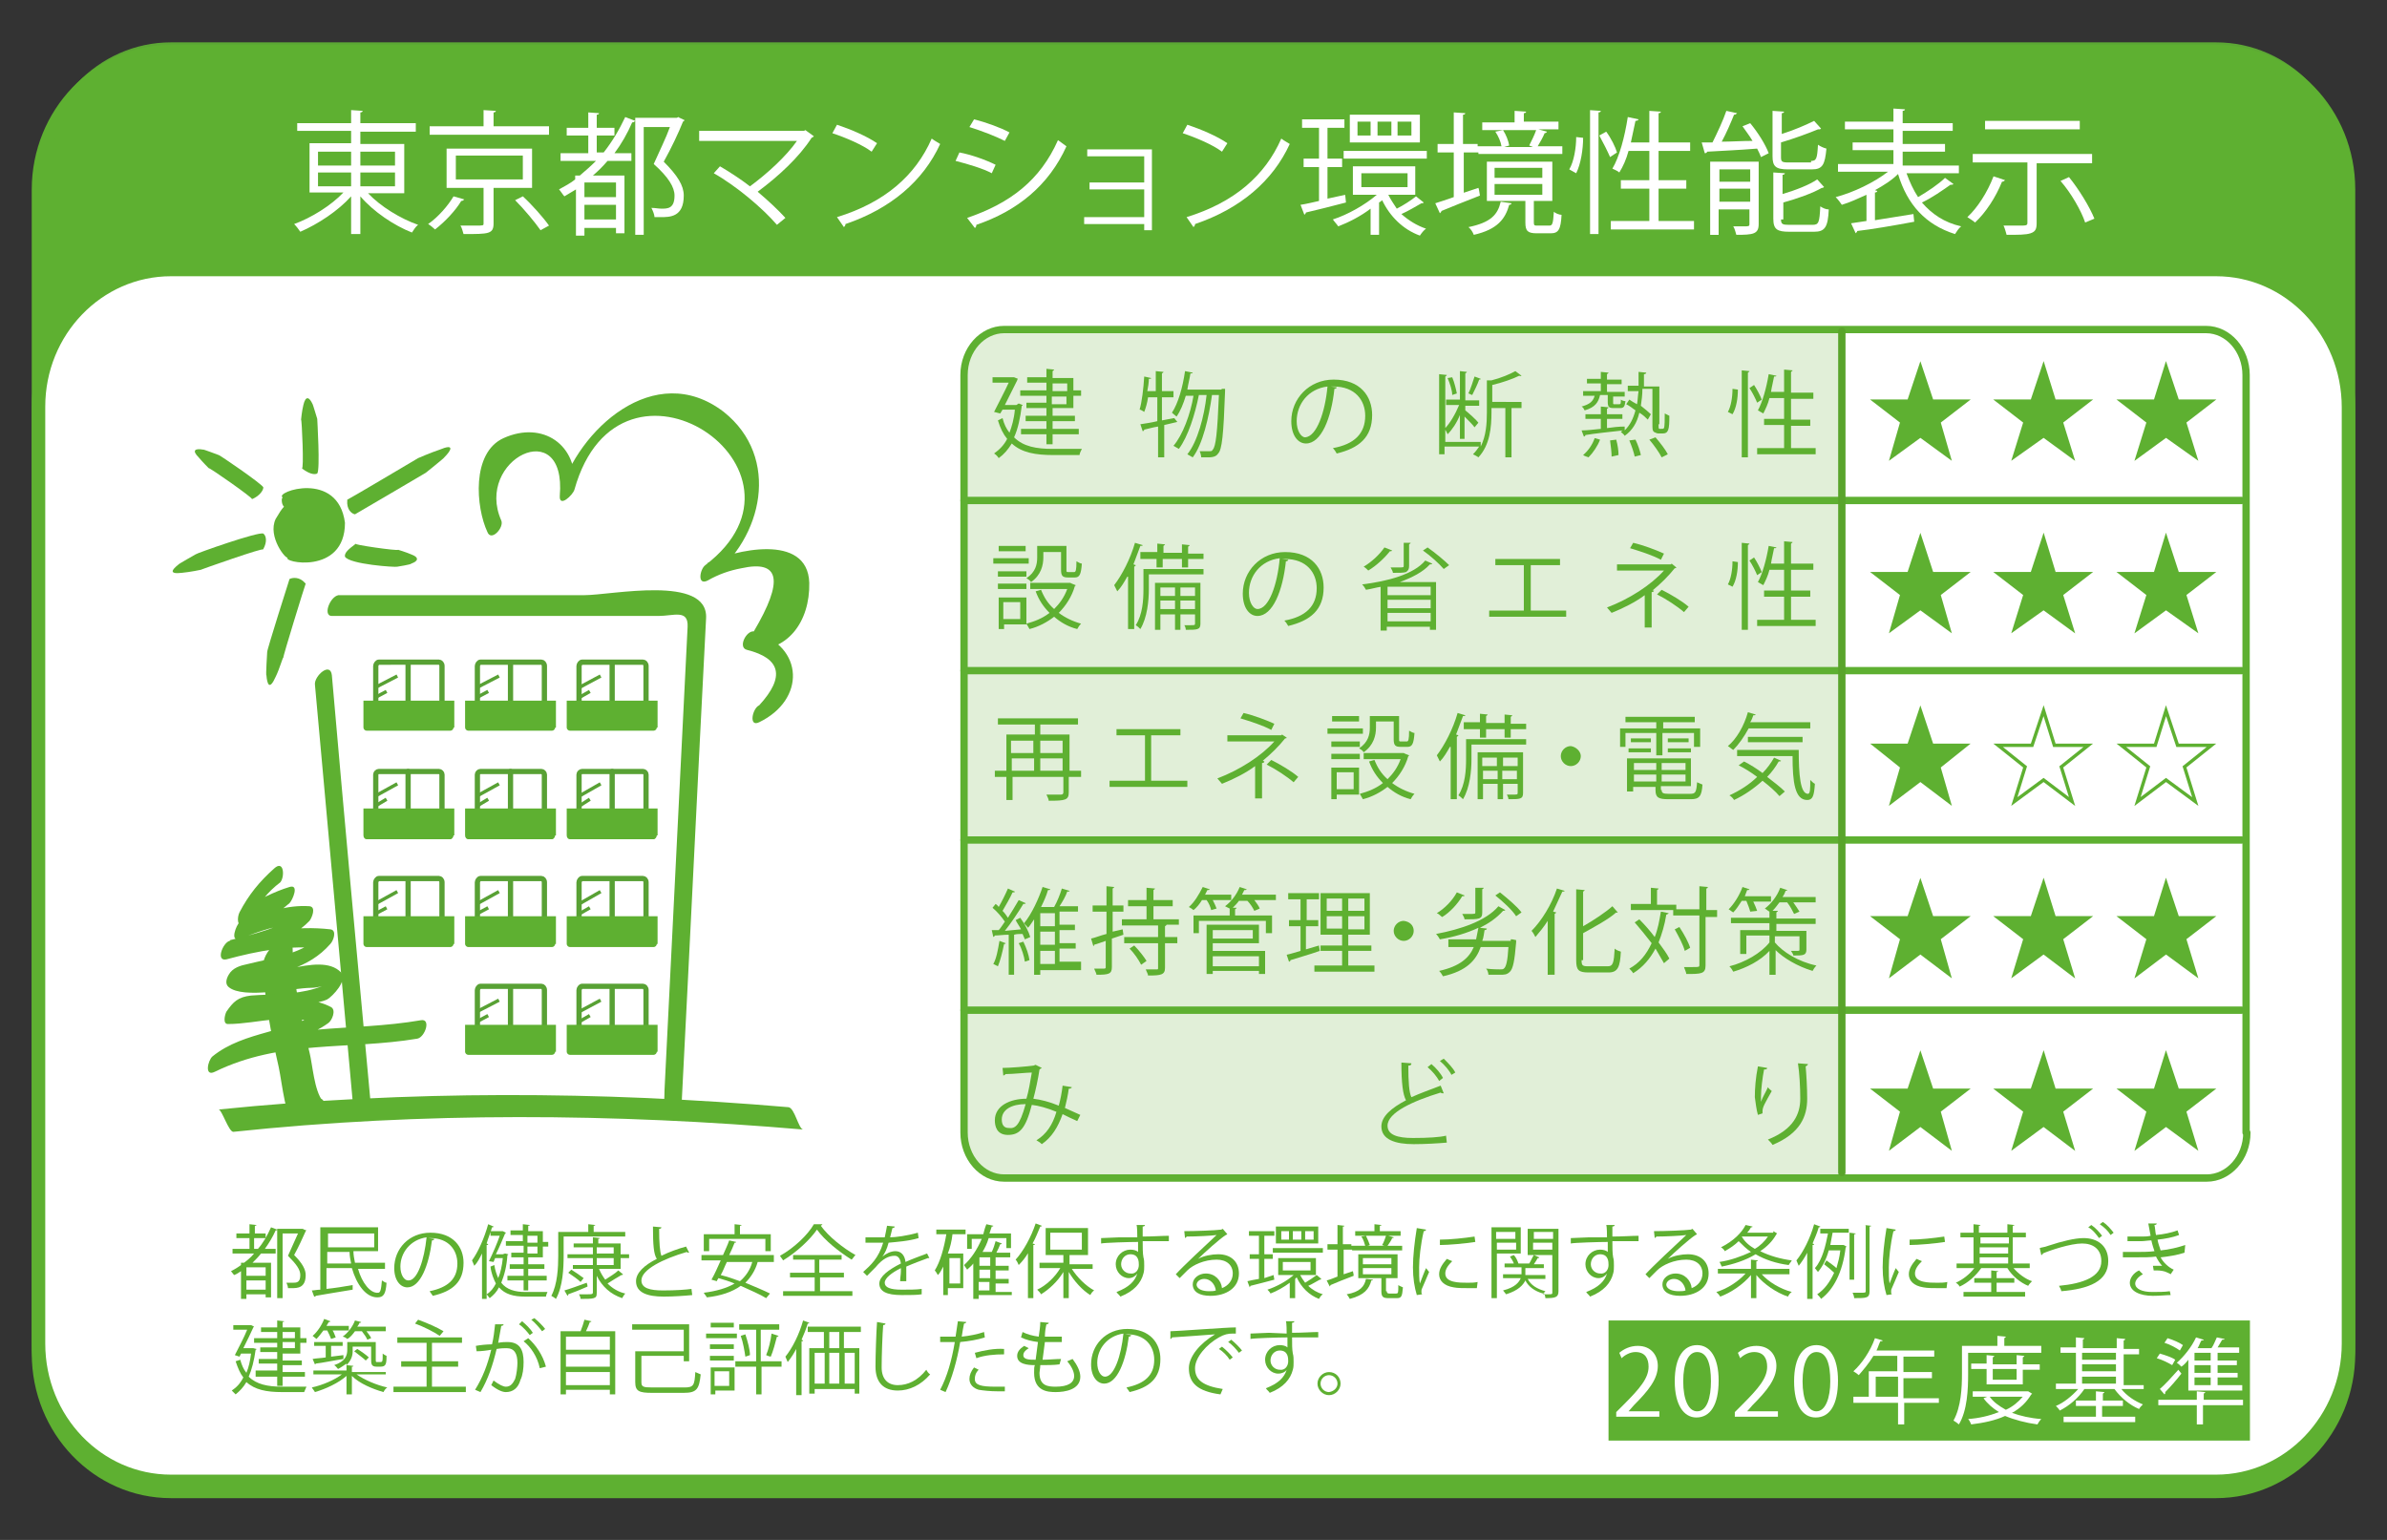 <?xml version="1.0" encoding="utf-8"?>
<!-- Generator: Adobe Illustrator 25.3.1, SVG Export Plug-In . SVG Version: 6.00 Build 0)  -->
<svg version="1.1" id="レイヤー_1" xmlns="http://www.w3.org/2000/svg" xmlns:xlink="http://www.w3.org/1999/xlink" x="0px"
	 y="0px" viewBox="0 0 310 200" style="enable-background:new 0 0 310 200;" xml:space="preserve">
<rect x="0" y="0" width="310" height="200" fill="#333333" stroke="none"/>
<style type="text/css">
	.st0{fill:#5CA834;}
	.st1{fill:#5EB031;}
	.st2{fill:none;stroke:#5EB031;stroke-width:1.754;stroke-linecap:round;stroke-linejoin:round;}
	.st3{fill:#FFFFFF;}
	.st4{fill:none;stroke:#58A134;stroke-width:0.682;stroke-linecap:round;stroke-linejoin:round;}
	.st5{fill:none;stroke:#58A134;stroke-width:0.441;}
	.st6{fill:#E1EFD8;}
	.st7{fill:none;stroke:#5EB031;stroke-width:0.953;stroke-linecap:round;stroke-linejoin:round;}
	.st8{fill:none;stroke:#59A42B;stroke-width:0.953;stroke-linecap:round;stroke-linejoin:round;}
	.st9{fill:none;stroke:#5EB031;stroke-width:0.434;stroke-miterlimit:10;}
</style>
<path class="st0" d="M305,174.5c0,9.8-7.7,17.9-17.2,17.9H22.2c-9.5,0-17.2-8-17.2-17.9V23.4c0-9.8,7.7-17.9,17.2-17.9h265.6
	c9.5,0,17.2,8,17.2,17.9V174.5z"/>
<path class="st1" d="M305,175.8c0,9.8-7.7,17.9-17.2,17.9H22.2c-9.5,0-17.2-8-17.2-17.9V24.6c0-9.8,7.7-17.9,17.2-17.9h265.6
	c9.5,0,17.2,8,17.2,17.9V175.8z"/>
<path class="st2" d="M305,175.8c0,9.8-7.7,17.9-17.2,17.9H22.2c-9.5,0-17.2-8-17.2-17.9V24.6c0-9.8,7.7-17.9,17.2-17.9h265.6
	c9.5,0,17.2,8,17.2,17.9V175.8z"/>
<path class="st3" d="M305,174.5c0,9.8-7.7,17.9-17.2,17.9H22.2c-9.5,0-17.2-8-17.2-17.9V52.8C5,43,12.7,35,22.2,35h265.6
	c9.5,0,17.2,8,17.2,17.9V174.5z"/>
<path class="st2" d="M305,174.5c0,9.8-7.7,17.9-17.2,17.9H22.2c-9.5,0-17.2-8-17.2-17.9V52.8C5,43,12.7,35,22.2,35h265.6
	c9.5,0,17.2,8,17.2,17.9V174.5z"/>
<path class="st1" d="M34.2,125.3c0.1,4.5,1,8.9,2,13.3c0.5,2.4,0.8,6.5,2.4,8.5c0.6,0.7,1.6,0.4,2.2-0.2c0,0,0.1-0.1,0.1-0.1
	c0.9-0.9,1.7-2.2,1.3-3.4c-0.3-1.2-1.7-1-2.4-0.3c0,0-0.1,0.1-0.1,0.1c0.7-0.1,1.4-0.1,2.2-0.2c-1.1-1.4-1.3-4.7-1.7-6.3
	c-1.1-4.5-2.1-9-2.2-13.6C38,120,34.1,123.3,34.2,125.3"/>
<path class="st1" d="M35.6,112.8c-1.9,1.7-3.3,3.4-4.5,5.7c-0.3,0.6-0.4,2.1,0.7,1.5c1.7-0.9,3.3-1.8,5.1-2.4c0-0.7,0-1.4,0-2.1
	c-1.8,1.6-4,2.6-5.8,4.3c-0.4,0.3-1.3,2.6,0,2.1c2.7-0.9,5-2,7.9-1.7c0-0.6,0-1.3,0-1.9c-2.1,2.3-6.4,3-9.2,3.9
	c-0.9,0.3-1.8,2.7-0.4,2.4c4.1-1.1,8.2-1.9,12.5-1.4c0-0.6,0-1.3,0-1.9c-2.4,2.6-6.5,3.1-9.7,3.9c-1,0.2-2,0.5-2.5,1.4
	c-0.3,0.5-0.5,1.2,0,1.6c1.9,1.6,8.4,0.1,10.7,0.1c1,0,2.3-0.5,0.5,0.1c-2.6,0.8-5.6,0.7-8.3,0.9c-1.7,0.2-2.3,0.8-3.2,2.1
	c-0.2,0.4-0.5,1.6,0.2,1.6c3.9,0,8.4-1.7,12,0.2c0.1-0.7,0.3-1.4,0.4-2.1c-4.3,3.1-10.2,2.7-14.4,6.1c-0.6,0.5-1.1,2.7,0.3,2
	c8.6-4.2,17.3-2.8,26.3-4.3c1-0.2,1.8-2.6,0.5-2.4c-9.3,1.6-18,0.2-26.8,4.5c0.1,0.7,0.2,1.3,0.3,2c4.2-3.4,10.1-3,14.4-6.1
	c0.5-0.3,1.1-1.7,0.4-2.1c-3.8-2-8.4-0.3-12.4-0.3c0.1,0.5,0.2,1.1,0.2,1.6c1.2-1.7,9.2-1.1,11.7-2.3c0.7-0.4,2.7-2.5,1.8-3.5
	c-2.9-3-10.3,1.8-13.2-0.6c0,0.5,0,1,0,1.6c0,0.1,5.8-1.1,6.7-1.4c2-0.7,3.7-1.7,5.1-3.3c0.4-0.4,0.9-1.8,0-1.9
	c-4.4-0.5-8.7,0.3-13,1.4c-0.1,0.8-0.3,1.6-0.4,2.4c3.6-1.1,8-2.1,10.7-4.9c0.3-0.4,0.9-1.8,0-1.9c-3-0.2-5.5,0.8-8.4,1.8
	c0,0.7,0,1.4,0,2.1c1.8-1.7,4-2.7,5.8-4.3c0.4-0.4,1.3-2.5,0-2.1c-2,0.6-3.8,1.6-5.6,2.5c0.2,0.5,0.5,1,0.7,1.5
	c0.8-1.8,2.1-3.4,3.7-4.6C37,113.9,36.9,111.6,35.6,112.8"/>
<path class="st1" d="M43.1,80h26.5h15.9c2,0,3.9-0.9,3.8,1.4c-1,20.1-2,40.2-3,60.2c0,1-0.1,2-0.1,3c0,0.3,1.5-0.7-0.7-0.7H71.1
	c-2.8,0-22.8,1.4-23-1c-1.7-18.4-3.4-36.8-5-55.2c-0.2-1.8-2.3,0.1-2.2,1.2c1.7,18.8,3.4,37.5,5.1,56.3c0.3,3.7,22.9,1.6,25.8,1.6
	c3.1,0,16.4,2.6,16.7-3c1.1-21.2,2.1-42.3,3.2-63.5c0.3-5.7-12.3-3-15.8-3H44.2C43,77.1,41.8,80,43.1,80"/>
<rect x="30.4" y="144.8" class="st3" width="69.7" height="8.6"/>
<path class="st1" d="M65.1,67.6c-3.5-7.9,8.5-13.9,7.6-3.2c-0.1,1.6,1.7-0.1,1.9-0.8c5.9-21.1,33.3-2.6,17,9.8
	c-0.7,0.5-1.1,2.7,0.3,2c1.4-0.8,2.8-1.3,4.4-1.6c5-1.1,5.5,1.6,1.6,8.2c-1-0.1-2.1,2.1-0.9,2.4c4.4,1.1,5,3.5,1.6,7.2
	c-0.9,0.4-1.4,2.9,0,2.2c6-2.9,5.9-9.8-0.7-11.8c-0.3,0.8-0.6,1.6-0.9,2.4c5.3,0.5,8.2-3.7,8.1-8.7c-0.2-6.6-9.9-4.2-13.2-2.6
	c0.1,0.7,0.2,1.3,0.3,2c6.9-5.2,9.2-15.7,1.8-21.6C85,46.6,75,55.9,72.7,64.1l1.9-0.8c0.5-5.5-4.1-8.7-9.2-6.4
	c-4.2,1.9-3.6,9-2.1,12.2C63.8,70.4,65.5,68.5,65.1,67.6"/>
<path class="st1" d="M36.9,65.9c1.3-1.7,3.7-1.9,5.3-0.6c1.6,1.3,1.9,3.8,0.6,5.5c-1.3,1.7-3.7,1.9-5.3,0.6
	C35.9,70,35.6,67.5,36.9,65.9"/>
<path class="st1" d="M38.2,66.3l-0.1,0c-0.4-0.1-1.6-0.1-1.5-1.5l0.1-0.2c-1.1-0.7,7.2-3.6,8.1,3.3c0,6.9-8.4,5.1-7.4,4.5
	c-0.2,0.4-2.7-2.7-1.6-5c1.8-3.1,1.4-1.2,1.2,0.3c-0.5,0.1,1.3,3.5,1.8,2.9c-0.6,0.4,3.9,1.2,3.9-2.7C41.9,64.3,37.6,65.9,38.2,66.3
	"/>
<path class="st1" d="M46.1,66.8L46.1,66.8c-0.5-0.1-1.1-0.7-1-1.8l0-0.1c0.1,0,9.2-5.4,9.2-5.4c0,0,1.6-0.7,2.8-1.1
	c1.9-0.8,1.6,0,0.6,1c0.1,0-2.4,2-2.4,2C55.3,61.4,46.3,66.7,46.1,66.8"/>
<path class="st1" d="M44.8,72.3L44.8,72.3c-0.1-0.5,0.5-1,1.3-1.6l0.1-0.1c-0.7,0.1,5.6,1,5.5,0.8c0,0,1,0.3,1.7,0.6
	c1.1,0.4,0.9,0.9,0,1.2c0.1,0.1-1.8,0.4-1.8,0.4C51.4,73.7,45.4,73.3,44.8,72.3"/>
<path class="st1" d="M34.2,69.3L34.2,69.3c0.4,0.3,0.5,1.1,0,2l-0.1,0.1C34.5,71,26,74,26.1,74c0,0-1.4,0.3-2.5,0.4
	c-1.7,0.2-1.3-0.4-0.4-1.1c-0.1,0,2.2-1.3,2.2-1.3C25.4,71.9,33.6,69,34.2,69.3"/>
<path class="st1" d="M34.2,63.3L34.2,63.3c0,0.4-0.5,1.1-1.4,1.5l-0.1,0c0.2-0.1-5.5-4.1-5.6-4c0,0-0.8-0.8-1.3-1.4
	c-0.9-0.9-0.5-1.2,0.6-1c-0.1-0.1,2,0.7,2,0.7C28.4,59,34.1,62.9,34.2,63.3"/>
<path class="st1" d="M41.2,61.5L41.2,61.5c-0.4,0.2-1.1,0-1.9-0.6l-0.1-0.1c0.3,0.4,0-6.4-0.1-6.3c0,0,0.1-1.1,0.3-1.9
	c0.3-1.3,0.8-1,1.2-0.1c0-0.1,0.6,1.9,0.6,1.9C41.2,54.5,41.6,61,41.2,61.5"/>
<path class="st1" d="M37.6,75.2L37.6,75.2c0.4-0.2,1.3-0.3,2,0.5l0.1,0.1c-0.1,0.2-3,9.6-2.9,9.6c-0.1,0-0.5,1.5-1,2.5
	c-0.8,1.8-1.1,1-1.2-0.2c-0.1,0.1,0.1-3,0.1-3C34.6,84.6,37.6,75.2,37.6,75.2"/>
<path class="st3" d="M29.4,145.5c0,0,35.3-3.8,74-0.3"/>
<path class="st1" d="M30.3,147c24.5-2.6,49.5-2.4,74-0.3c-0.6-0.1-1.1-2.8-1.9-2.9c-24.5-2.1-49.5-2.2-74,0.3
	C28.8,144.1,29.7,147,30.3,147"/>
<path class="st3" d="M57.5,93.8c0,0.2-0.2,0.5-0.4,0.5h-7.9c-0.2,0-0.4-0.2-0.4-0.5v-7.3c0-0.2,0.2-0.5,0.4-0.5H57
	c0.2,0,0.4,0.2,0.4,0.5V93.8z"/>
<path class="st4" d="M57.5,93.8c0,0.2-0.2,0.5-0.4,0.5h-7.9c-0.2,0-0.4-0.2-0.4-0.5v-7.3c0-0.2,0.2-0.5,0.4-0.5H57
	c0.2,0,0.4,0.2,0.4,0.5V93.8z"/>
<line class="st3" x1="53" y1="92.3" x2="53" y2="86.2"/>
<line class="st4" x1="53" y1="92.3" x2="53" y2="86.2"/>
<path class="st1" d="M58.9,94.5c0,0.2-0.2,0.4-0.4,0.4H47.6c-0.2,0-0.4-0.2-0.4-0.4V91h11.8V94.5z"/>
<line class="st5" x1="48.7" y1="89.3" x2="51.6" y2="87.8"/>
<line class="st5" x1="48.7" y1="90.6" x2="50.2" y2="89.8"/>
<path class="st3" d="M70.7,93.8c0,0.2-0.2,0.5-0.4,0.5h-7.9c-0.2,0-0.4-0.2-0.4-0.5v-7.3c0-0.2,0.2-0.5,0.4-0.5h7.9
	c0.2,0,0.4,0.2,0.4,0.5V93.8z"/>
<path class="st4" d="M70.7,93.8c0,0.2-0.2,0.5-0.4,0.5h-7.9c-0.2,0-0.4-0.2-0.4-0.5v-7.3c0-0.2,0.2-0.5,0.4-0.5h7.9
	c0.2,0,0.4,0.2,0.4,0.5V93.8z"/>
<line class="st3" x1="66.3" y1="92.3" x2="66.3" y2="86.2"/>
<line class="st4" x1="66.3" y1="92.3" x2="66.3" y2="86.2"/>
<path class="st1" d="M72.1,94.5c0,0.2-0.2,0.4-0.4,0.4H60.8c-0.2,0-0.4-0.2-0.4-0.4V91h11.8V94.5z"/>
<line class="st5" x1="61.9" y1="89.3" x2="64.8" y2="87.8"/>
<line class="st5" x1="61.9" y1="90.6" x2="63.4" y2="89.8"/>
<path class="st3" d="M83.9,93.8c0,0.2-0.2,0.5-0.4,0.5h-7.9c-0.2,0-0.4-0.2-0.4-0.5v-7.3c0-0.2,0.2-0.5,0.4-0.5h7.9
	c0.2,0,0.4,0.2,0.4,0.5V93.8z"/>
<path class="st4" d="M83.9,93.8c0,0.2-0.2,0.5-0.4,0.5h-7.9c-0.2,0-0.4-0.2-0.4-0.5v-7.3c0-0.2,0.2-0.5,0.4-0.5h7.9
	c0.2,0,0.4,0.2,0.4,0.5V93.8z"/>
<line class="st3" x1="79.5" y1="92.3" x2="79.5" y2="86.2"/>
<line class="st4" x1="79.5" y1="92.3" x2="79.5" y2="86.2"/>
<path class="st1" d="M85.3,94.5c0,0.2-0.2,0.4-0.4,0.4H74c-0.2,0-0.4-0.2-0.4-0.4V91h11.8V94.5z"/>
<line class="st5" x1="75.2" y1="89.3" x2="78" y2="87.8"/>
<line class="st5" x1="75.2" y1="90.6" x2="76.6" y2="89.8"/>
<path class="st3" d="M57.5,107.9c0,0.2-0.2,0.5-0.4,0.5h-7.9c-0.2,0-0.4-0.2-0.4-0.5v-7.3c0-0.2,0.2-0.4,0.4-0.4H57
	c0.2,0,0.4,0.2,0.4,0.4V107.9z"/>
<path class="st4" d="M57.5,107.9c0,0.2-0.2,0.5-0.4,0.5h-7.9c-0.2,0-0.4-0.2-0.4-0.5v-7.3c0-0.2,0.2-0.4,0.4-0.4H57
	c0.2,0,0.4,0.2,0.4,0.4V107.9z"/>
<line class="st3" x1="53" y1="106.3" x2="53" y2="100.2"/>
<line class="st4" x1="53" y1="106.3" x2="53" y2="100.2"/>
<path class="st1" d="M58.9,108.5c0,0.2-0.2,0.5-0.4,0.5H47.6c-0.2,0-0.4-0.2-0.4-0.5V105h11.8V108.5z"/>
<line class="st5" x1="48.7" y1="103.4" x2="51.6" y2="101.8"/>
<line class="st5" x1="48.7" y1="104.7" x2="50.2" y2="103.8"/>
<path class="st3" d="M70.7,107.9c0,0.2-0.2,0.5-0.4,0.5h-7.9c-0.2,0-0.4-0.2-0.4-0.5v-7.3c0-0.2,0.2-0.4,0.4-0.4h7.9
	c0.2,0,0.4,0.2,0.4,0.4V107.9z"/>
<path class="st4" d="M70.7,107.9c0,0.2-0.2,0.5-0.4,0.5h-7.9c-0.2,0-0.4-0.2-0.4-0.5v-7.3c0-0.2,0.2-0.4,0.4-0.4h7.9
	c0.2,0,0.4,0.2,0.4,0.4V107.9z"/>
<line class="st3" x1="66.3" y1="106.3" x2="66.3" y2="100.2"/>
<line class="st4" x1="66.3" y1="106.3" x2="66.3" y2="100.2"/>
<path class="st1" d="M72.1,108.5c0,0.2-0.2,0.5-0.4,0.5H60.8c-0.2,0-0.4-0.2-0.4-0.5V105h11.8V108.5z"/>
<line class="st5" x1="61.9" y1="103.4" x2="64.8" y2="101.8"/>
<line class="st5" x1="61.9" y1="104.7" x2="63.4" y2="103.8"/>
<path class="st3" d="M83.9,107.9c0,0.2-0.2,0.5-0.4,0.5h-7.9c-0.2,0-0.4-0.2-0.4-0.5v-7.3c0-0.2,0.2-0.4,0.4-0.4h7.9
	c0.2,0,0.4,0.2,0.4,0.4V107.9z"/>
<path class="st4" d="M83.9,107.9c0,0.2-0.2,0.5-0.4,0.5h-7.9c-0.2,0-0.4-0.2-0.4-0.5v-7.3c0-0.2,0.2-0.4,0.4-0.4h7.9
	c0.2,0,0.4,0.2,0.4,0.4V107.9z"/>
<line class="st3" x1="79.5" y1="106.3" x2="79.5" y2="100.2"/>
<line class="st4" x1="79.5" y1="106.3" x2="79.5" y2="100.2"/>
<path class="st1" d="M85.3,108.5c0,0.2-0.2,0.5-0.4,0.5H74c-0.2,0-0.4-0.2-0.4-0.5V105h11.8V108.5z"/>
<line class="st5" x1="75.2" y1="103.4" x2="78" y2="101.8"/>
<line class="st5" x1="75.2" y1="104.7" x2="76.6" y2="103.8"/>
<path class="st3" d="M57.5,121.9c0,0.2-0.2,0.5-0.4,0.5h-7.9c-0.2,0-0.4-0.2-0.4-0.5v-7.3c0-0.2,0.2-0.5,0.4-0.5H57
	c0.2,0,0.4,0.2,0.4,0.5V121.9z"/>
<path class="st4" d="M57.5,121.9c0,0.2-0.2,0.5-0.4,0.5h-7.9c-0.2,0-0.4-0.2-0.4-0.5v-7.3c0-0.2,0.2-0.5,0.4-0.5H57
	c0.2,0,0.4,0.2,0.4,0.5V121.9z"/>
<line class="st3" x1="53" y1="120.4" x2="53" y2="114.2"/>
<line class="st4" x1="53" y1="120.4" x2="53" y2="114.2"/>
<path class="st1" d="M58.9,122.6c0,0.2-0.2,0.4-0.4,0.4H47.6c-0.2,0-0.4-0.2-0.4-0.4V119h11.8V122.6z"/>
<line class="st5" x1="48.7" y1="117.4" x2="51.6" y2="115.8"/>
<line class="st5" x1="48.7" y1="118.7" x2="50.2" y2="117.9"/>
<path class="st3" d="M70.7,121.9c0,0.2-0.2,0.5-0.4,0.5h-7.9c-0.2,0-0.4-0.2-0.4-0.5v-7.3c0-0.2,0.2-0.5,0.4-0.5h7.9
	c0.2,0,0.4,0.2,0.4,0.5V121.9z"/>
<path class="st4" d="M70.7,121.9c0,0.2-0.2,0.5-0.4,0.5h-7.9c-0.2,0-0.4-0.2-0.4-0.5v-7.3c0-0.2,0.2-0.5,0.4-0.5h7.9
	c0.2,0,0.4,0.2,0.4,0.5V121.9z"/>
<line class="st3" x1="66.3" y1="120.4" x2="66.3" y2="114.2"/>
<line class="st4" x1="66.3" y1="120.4" x2="66.3" y2="114.2"/>
<path class="st1" d="M72.1,122.6c0,0.2-0.2,0.4-0.4,0.4H60.8c-0.2,0-0.4-0.2-0.4-0.4V119h11.8V122.6z"/>
<line class="st5" x1="61.9" y1="117.4" x2="64.8" y2="115.8"/>
<line class="st5" x1="61.9" y1="118.7" x2="63.4" y2="117.9"/>
<path class="st3" d="M83.9,121.9c0,0.2-0.2,0.5-0.4,0.5h-7.9c-0.2,0-0.4-0.2-0.4-0.5v-7.3c0-0.2,0.2-0.5,0.4-0.5h7.9
	c0.2,0,0.4,0.2,0.4,0.5V121.9z"/>
<path class="st4" d="M83.9,121.9c0,0.2-0.2,0.5-0.4,0.5h-7.9c-0.2,0-0.4-0.2-0.4-0.5v-7.3c0-0.2,0.2-0.5,0.4-0.5h7.9
	c0.2,0,0.4,0.2,0.4,0.5V121.9z"/>
<line class="st3" x1="79.5" y1="120.4" x2="79.5" y2="114.2"/>
<line class="st4" x1="79.5" y1="120.4" x2="79.5" y2="114.2"/>
<path class="st1" d="M85.3,122.6c0,0.2-0.2,0.4-0.4,0.4H74c-0.2,0-0.4-0.2-0.4-0.4V119h11.8V122.6z"/>
<line class="st5" x1="75.2" y1="117.4" x2="78" y2="115.8"/>
<line class="st5" x1="75.2" y1="118.7" x2="76.6" y2="117.9"/>
<path class="st3" d="M70.7,135.9c0,0.2-0.2,0.5-0.4,0.5h-7.9c-0.2,0-0.4-0.2-0.4-0.5v-7.3c0-0.2,0.2-0.5,0.4-0.5h7.9
	c0.2,0,0.4,0.2,0.4,0.5V135.9z"/>
<path class="st4" d="M70.7,135.9c0,0.2-0.2,0.5-0.4,0.5h-7.9c-0.2,0-0.4-0.2-0.4-0.5v-7.3c0-0.2,0.2-0.5,0.4-0.5h7.9
	c0.2,0,0.4,0.2,0.4,0.5V135.9z"/>
<line class="st3" x1="66.3" y1="134.4" x2="66.3" y2="128.2"/>
<line class="st4" x1="66.3" y1="134.4" x2="66.3" y2="128.2"/>
<path class="st1" d="M72.1,136.6c0,0.2-0.2,0.4-0.4,0.4H60.8c-0.2,0-0.4-0.2-0.4-0.4v-3.5h11.8V136.6z"/>
<line class="st5" x1="61.9" y1="131.4" x2="64.8" y2="129.9"/>
<line class="st5" x1="61.9" y1="132.7" x2="63.4" y2="131.9"/>
<path class="st3" d="M83.9,135.9c0,0.2-0.2,0.5-0.4,0.5h-7.9c-0.2,0-0.4-0.2-0.4-0.5v-7.3c0-0.2,0.2-0.5,0.4-0.5h7.9
	c0.2,0,0.4,0.2,0.4,0.5V135.9z"/>
<path class="st4" d="M83.9,135.9c0,0.2-0.2,0.5-0.4,0.5h-7.9c-0.2,0-0.4-0.2-0.4-0.5v-7.3c0-0.2,0.2-0.5,0.4-0.5h7.9
	c0.2,0,0.4,0.2,0.4,0.5V135.9z"/>
<line class="st3" x1="79.5" y1="134.4" x2="79.5" y2="128.2"/>
<line class="st4" x1="79.5" y1="134.4" x2="79.5" y2="128.2"/>
<path class="st1" d="M85.3,136.6c0,0.2-0.2,0.4-0.4,0.4H74c-0.2,0-0.4-0.2-0.4-0.4v-3.5h11.8V136.6z"/>
<line class="st5" x1="75.2" y1="131.4" x2="78" y2="129.9"/>
<line class="st5" x1="75.2" y1="132.7" x2="76.6" y2="131.9"/>
<path class="st6" d="M239.1,152.9H130.6c-3,0-5.4-2.7-5.4-5.9V48.7c0-3.3,2.5-5.9,5.4-5.9h108.4V152.9z"/>
<line class="st3" x1="125.2" y1="65" x2="291.1" y2="65"/>
<line class="st7" x1="125.2" y1="65" x2="291.1" y2="65"/>
<line class="st3" x1="125.2" y1="87.1" x2="291.1" y2="87.1"/>
<line class="st7" x1="125.2" y1="87.1" x2="291.1" y2="87.1"/>
<line class="st3" x1="125.2" y1="109.1" x2="291.1" y2="109.1"/>
<line class="st7" x1="125.2" y1="109.1" x2="291.1" y2="109.1"/>
<line class="st3" x1="125.2" y1="131.2" x2="291.1" y2="131.2"/>
<line class="st7" x1="125.2" y1="131.2" x2="291.1" y2="131.2"/>
<path class="st7" d="M291.8,147.1c0,3.3-2.4,5.9-5.2,5.9H130.4c-2.9,0-5.2-2.7-5.2-5.9V48.7c0-3.3,2.4-5.9,5.2-5.9h156.1
	c2.9,0,5.2,2.7,5.2,5.9V147.1z"/>
<line class="st8" x1="239.2" y1="43" x2="239.2" y2="152.3"/>
<rect x="208.9" y="171.5" class="st1" width="83.3" height="15.6"/>
<polygon class="st1" points="250.9,74.5 255.3,74.5 251.8,77.2 253.1,81.7 249.4,79 245.7,81.7 247,77.2 243.5,74.5 247.9,74.5 
	249.4,69.9 "/>
<polygon class="st9" points="250.9,74.5 255.3,74.5 251.8,77.2 253.1,81.7 249.4,79 245.7,81.7 247,77.2 243.5,74.5 247.9,74.5 
	249.4,69.9 "/>
<polygon class="st1" points="266.8,74.5 271.2,74.5 267.7,77.2 269.1,81.7 265.4,79 261.6,81.7 263,77.2 259.5,74.5 263.9,74.5 
	265.4,69.9 "/>
<polygon class="st9" points="266.8,74.5 271.2,74.5 267.7,77.2 269.1,81.7 265.4,79 261.6,81.7 263,77.2 259.5,74.5 263.9,74.5 
	265.4,69.9 "/>
<polygon class="st1" points="282.8,74.5 287.2,74.5 283.7,77.2 285.1,81.7 281.3,79 277.6,81.7 279,77.2 275.5,74.5 279.9,74.5 
	281.3,69.9 "/>
<polygon class="st9" points="282.8,74.5 287.2,74.5 283.7,77.2 285.1,81.7 281.3,79 277.6,81.7 279,77.2 275.5,74.5 279.9,74.5 
	281.3,69.9 "/>
<polygon class="st1" points="250.9,96.8 255.3,96.8 251.8,99.6 253.1,104.1 249.4,101.3 245.7,104.1 247,99.6 243.5,96.8 
	247.9,96.8 249.4,92.3 "/>
<polygon class="st9" points="250.9,96.8 255.3,96.8 251.8,99.6 253.1,104.1 249.4,101.3 245.7,104.1 247,99.6 243.5,96.8 
	247.9,96.8 249.4,92.3 "/>
<polygon class="st9" points="266.8,96.8 271.2,96.8 267.7,99.6 269.1,104.1 265.4,101.3 261.6,104.1 263,99.6 259.5,96.8 
	263.9,96.8 265.4,92.3 "/>
<polygon class="st9" points="282.8,96.8 287.2,96.8 283.7,99.6 285.1,104.1 281.3,101.3 277.6,104.1 279,99.6 275.5,96.8 
	279.9,96.8 281.3,92.3 "/>
<polygon class="st1" points="250.9,119.2 255.3,119.2 251.8,121.9 253.1,126.5 249.4,123.7 245.7,126.5 247,121.9 243.5,119.2 
	247.9,119.2 249.4,114.7 "/>
<polygon class="st9" points="250.9,119.2 255.3,119.2 251.8,121.9 253.1,126.5 249.4,123.7 245.7,126.5 247,121.9 243.5,119.2 
	247.9,119.2 249.4,114.7 "/>
<polygon class="st1" points="266.8,119.2 271.2,119.2 267.7,121.9 269.1,126.5 265.4,123.7 261.6,126.5 263,121.9 259.5,119.2 
	263.9,119.2 265.4,114.7 "/>
<polygon class="st9" points="266.8,119.2 271.2,119.2 267.7,121.9 269.1,126.5 265.4,123.7 261.6,126.5 263,121.9 259.5,119.2 
	263.9,119.2 265.4,114.7 "/>
<polygon class="st1" points="282.8,119.2 287.2,119.2 283.7,121.9 285.1,126.5 281.3,123.7 277.6,126.5 279,121.9 275.5,119.2 
	279.9,119.2 281.3,114.7 "/>
<polygon class="st9" points="282.8,119.2 287.2,119.2 283.7,121.9 285.1,126.5 281.3,123.7 277.6,126.5 279,121.9 275.5,119.2 
	279.9,119.2 281.3,114.7 "/>
<polygon class="st1" points="250.9,141.6 255.3,141.6 251.8,144.3 253.1,148.9 249.4,146.1 245.7,148.9 247,144.3 243.5,141.6 
	247.9,141.6 249.4,137.1 "/>
<polygon class="st9" points="250.9,141.6 255.3,141.6 251.8,144.3 253.1,148.9 249.4,146.1 245.7,148.9 247,144.3 243.5,141.6 
	247.9,141.6 249.4,137.1 "/>
<polygon class="st1" points="266.8,141.6 271.2,141.6 267.7,144.3 269.1,148.9 265.4,146.1 261.6,148.9 263,144.3 259.5,141.6 
	263.9,141.6 265.4,137.1 "/>
<polygon class="st9" points="266.8,141.6 271.2,141.6 267.7,144.3 269.1,148.9 265.4,146.1 261.6,148.9 263,144.3 259.5,141.6 
	263.9,141.6 265.4,137.1 "/>
<polygon class="st1" points="282.8,141.6 287.2,141.6 283.7,144.3 285.1,148.9 281.3,146.1 277.6,148.9 279,144.3 275.5,141.6 
	279.9,141.6 281.3,137.1 "/>
<polygon class="st9" points="282.8,141.6 287.2,141.6 283.7,144.3 285.1,148.9 281.3,146.1 277.6,148.9 279,144.3 275.5,141.6 
	279.9,141.6 281.3,137.1 "/>
<polygon class="st1" points="250.9,52.1 255.3,52.1 251.8,54.8 253.1,59.3 249.4,56.6 245.7,59.3 247,54.8 243.5,52.1 247.9,52.1 
	249.4,47.6 "/>
<polygon class="st9" points="250.9,52.1 255.3,52.1 251.8,54.8 253.1,59.3 249.4,56.6 245.7,59.3 247,54.8 243.5,52.1 247.9,52.1 
	249.4,47.6 "/>
<polygon class="st1" points="266.8,52.1 271.2,52.1 267.7,54.8 269.1,59.3 265.4,56.6 261.6,59.3 263,54.8 259.5,52.1 263.9,52.1 
	265.4,47.6 "/>
<polygon class="st9" points="266.8,52.1 271.2,52.1 267.7,54.8 269.1,59.3 265.4,56.6 261.6,59.3 263,54.8 259.5,52.1 263.9,52.1 
	265.4,47.6 "/>
<polygon class="st1" points="282.8,52.1 287.2,52.1 283.7,54.8 285.1,59.3 281.3,56.6 277.6,59.3 279,54.8 275.5,52.1 279.9,52.1 
	281.3,47.6 "/>
<polygon class="st9" points="282.8,52.1 287.2,52.1 283.7,54.8 285.1,59.3 281.3,56.6 277.6,59.3 279,54.8 275.5,52.1 279.9,52.1 
	281.3,47.6 "/>
<path class="st3" d="M52.5,25.1h-4.7c1.6,1.7,4.2,3.3,6.5,4.1c-0.3,0.2-0.6,0.7-0.8,1c-2.3-0.9-5-2.7-6.7-4.7v4.9h-1.2v-4.9
	c-1.7,1.9-4.3,3.6-6.6,4.6c-0.2-0.3-0.5-0.7-0.8-1c2.2-0.8,4.8-2.4,6.4-4.1h-4.4v-6.4h5.4v-1.6h-7V16h7v-1.7l1.5,0.1
	c0,0.1-0.1,0.2-0.3,0.2V16h7.2v1.1h-7.2v1.6h5.7V25.1z M41.3,21.5h4.3v-1.8h-4.3V21.5z M41.3,24.2h4.3v-1.8h-4.3V24.2z M51.3,19.7
	h-4.5v1.8h4.5V19.7z M51.3,22.4h-4.5v1.8h4.5V22.4z"/>
<path class="st3" d="M60.3,25.9c-0.1,0.1-0.2,0.2-0.4,0.2c-0.7,1.2-2.1,2.7-3.4,3.7c-0.2-0.2-0.7-0.6-0.9-0.7
	c1.3-0.9,2.6-2.4,3.3-3.6L60.3,25.9z M71.3,16.4v1.1H55.8v-1.1h7v-2.1l1.6,0.1c0,0.1-0.1,0.2-0.3,0.2v1.8H71.3z M69.1,24.4h-5V29
	c0,1.4-0.6,1.4-3.9,1.4c-0.1-0.3-0.2-0.8-0.4-1.1c0.7,0,1.4,0,1.9,0c1.1,0,1.1,0,1.1-0.3v-4.6h-4.8v-5.1h11.1V24.4z M59.2,23.3h8.7
	v-3.1h-8.7V23.3z M70.2,29.9c-0.7-1-2.1-2.7-3.3-3.9l1-0.5c1.2,1.1,2.7,2.8,3.4,3.8L70.2,29.9z"/>
<path class="st3" d="M77.6,19.8h0.8c1.1-1.4,2-2.9,2.8-4.6l1.3,0.5c-0.1,0.1-0.2,0.2-0.4,0.2c-0.6,1.4-1.4,2.8-2.3,4H82v1h-3.1
	c-0.6,0.7-1.2,1.3-1.9,1.9h4.1v7.5H80v-0.7h-4.1v1h-1.1v-6c-0.5,0.3-1,0.6-1.5,0.9c-0.2-0.2-0.5-0.7-0.7-0.9
	c0.7-0.4,1.5-0.8,2.1-1.3v-0.5h0.6c0.7-0.6,1.4-1.2,2.1-1.9h-4.6v-1h3.6v-2.3h-2.8v-1h2.8v-2l1.4,0.1c0,0.1-0.1,0.2-0.3,0.2v1.7h2.3
	v1h-2.3V19.8z M80,23.7h-4.1v1.9H80V23.7z M75.9,28.5H80v-1.9h-4.1V28.5z M82.6,15.3h5.3c0.2-0.1,0.2-0.1,0.2-0.1
	c0.1,0.1,0.2,0.1,0.8,0.4c0,0.1-0.1,0.1-0.2,0.2c-0.6,1.5-1.5,3.4-2.5,5.2c1.8,1.8,2.6,3.1,2.6,4.4c0,2.8-1.8,2.8-3,2.8
	c-0.3,0-0.5,0-0.8,0c0-0.3-0.2-0.8-0.4-1.2c0.5,0,0.9,0.1,1.3,0.1c0.8,0,1.7,0,1.7-1.7c0-1.1-0.8-2.4-2.7-4.1
	c0.8-1.8,1.6-3.4,2.1-4.8h-3.4v14h-1.1V15.3z"/>
<path class="st3" d="M105.7,17.7c-0.1,0.1-0.1,0.1-0.3,0.2c-1.6,2.5-4.3,5-7,7c1.3,1.1,2.7,2.4,3.6,3.4l-1.1,0.9
	c-1.8-2.1-5.2-5-8.2-6.7l0.8-0.9c1.2,0.7,2.6,1.6,3.9,2.6c2.3-1.7,4.7-3.9,6.1-5.9H90.8V17h13.6l0.2-0.1L105.7,17.7z"/>
<path class="st3" d="M108.7,16.2c1.8,0.6,3.9,1.5,5.2,2.4l-0.7,1.1c-1.2-0.9-3.3-1.8-5.1-2.4L108.7,16.2z M108.7,28.2
	c6.2-1.9,10.2-5.4,12.3-10.2c0.4,0.3,0.8,0.5,1.1,0.7c-2.2,4.8-6.4,8.4-12.3,10.4c0,0.2-0.1,0.3-0.2,0.4L108.7,28.2z"/>
<path class="st3" d="M124.6,19.8c1.6,0.3,3.5,1,4.7,1.6l-0.5,1.1c-1.1-0.6-3.1-1.2-4.7-1.6L124.6,19.8z M125.6,28.3
	c5.6-1.9,9.5-4.9,11.8-10.1c0.3,0.2,0.8,0.6,1.1,0.8c-2.3,5.1-6.4,8.4-11.7,10.2c0,0.2-0.1,0.4-0.2,0.4L125.6,28.3z M126.5,15.5
	c1.6,0.4,3.5,1.1,4.6,1.7l-0.6,1.1c-1.2-0.6-3-1.3-4.6-1.8L126.5,15.5z"/>
<polygon class="st3" points="149.6,19.4 149.6,29.9 148.6,29.9 148.6,29.1 140.8,29.1 140.8,28.2 148.6,28.2 148.6,24.6 141.5,24.6 
	141.5,23.7 148.6,23.7 148.6,20.3 141.2,20.3 141.2,19.4 "/>
<path class="st3" d="M154.2,16.2c1.8,0.6,3.9,1.5,5.2,2.4l-0.7,1.1c-1.2-0.9-3.3-1.8-5.1-2.4L154.2,16.2z M154.1,28.2
	c6.2-1.9,10.2-5.4,12.3-10.2c0.4,0.3,0.8,0.5,1.1,0.7c-2.2,4.8-6.4,8.4-12.3,10.4c0,0.2-0.1,0.3-0.2,0.4L154.1,28.2z"/>
<path class="st3" d="M174.7,25.3l0.1,1c-1.9,0.5-3.9,1-5.2,1.3c0,0.1-0.1,0.2-0.2,0.3l-0.5-1.3c0.7-0.1,1.5-0.3,2.4-0.5v-4.4h-2
	v-1.1h2v-4h-2.2v-1.1h5.5v1.1h-2.2v4h1.9v1.1h-1.9v4.1L174.7,25.3z M180.3,25.3c0.3,0.6,0.7,1.2,1.1,1.8c0.8-0.4,1.9-1.1,2.5-1.6
	l1,0.8c-0.1,0.1-0.1,0.1-0.2,0.1c-0.1,0-0.1,0-0.1,0c-0.7,0.4-1.7,1-2.6,1.4c0.9,0.8,2,1.5,3.2,1.9c-0.3,0.2-0.6,0.6-0.8,0.9
	c-2.2-0.8-3.9-2.5-4.9-4.6c-0.1,0.1-0.2,0.2-0.4,0.3v4.2h-1.1v-3.4c-1.3,1-2.9,1.8-4.2,2.3c-0.2-0.3-0.5-0.6-0.7-0.9
	c1.9-0.6,4.2-1.9,5.7-3.2h-3.1v-3.7h8.1v3.7H180.3z M174.5,19.6h10.8v1h-10.8V19.6z M184.4,18.5h-9.1v-3.6h9.1V18.5z M178,15.8h-1.7
	v1.8h1.7V15.8z M176.8,24.3h6v-1.8h-6V24.3z M180.7,15.8h-1.8v1.8h1.8V15.8z M183.3,15.8h-1.8v1.8h1.8V15.8z"/>
<path class="st3" d="M189.9,25.1l2.1-0.7c0.1,0.2,0.1,0.5,0.2,1c-1.8,0.7-3.8,1.5-5,2c0,0.1-0.1,0.2-0.2,0.3l-0.6-1.3
	c0.7-0.2,1.5-0.5,2.4-0.8v-5.8h-2.1v-1.1h2.1v-4.1l1.5,0.1c0,0.1-0.1,0.2-0.3,0.2v3.8h1.9V19h3.1c-0.1-0.6-0.4-1.3-0.8-1.9l1-0.2
	c0.4,0.6,0.7,1.4,0.8,2c-0.4,0.1-0.6,0.2-0.7,0.2h3.8l-0.5-0.2c0.3-0.6,0.7-1.4,0.9-2h-7v-1h4.2v-1.5l1.5,0.1c0,0.1-0.1,0.2-0.3,0.2
	v1.1h4.5v1h-2.6l1.1,0.3c0,0.1-0.2,0.2-0.3,0.2c-0.2,0.5-0.6,1.2-0.9,1.7h3.2v1h-10.9v-0.2h-1.9V25.1z M196.3,26.4
	c0,0.1-0.1,0.2-0.3,0.2c-0.5,1.8-1.5,3.2-4.6,3.9c-0.1-0.3-0.4-0.8-0.7-1c2.9-0.6,3.8-1.6,4.2-3.3L196.3,26.4z M199.2,28.9
	c0,0.4,0.1,0.4,0.5,0.4h1.5c0.4,0,0.5-0.2,0.6-1.8c0.2,0.2,0.7,0.4,1,0.4c-0.1,1.9-0.4,2.4-1.4,2.4h-1.8c-1.2,0-1.5-0.3-1.5-1.4
	v-2.8h-5v-5.1h8.5v5.1h-2.3l-0.1,0V28.9z M194.1,23.1h6.2v-1.3h-6.2V23.1z M194.1,25.3h6.2v-1.4h-6.2V25.3z"/>
<path class="st3" d="M205.6,17.9c0,1.5-0.3,3.4-0.9,4.6l-0.9-0.5c0.6-1,0.9-2.8,0.9-4.2L205.6,17.9z M206.4,14.3l1.5,0.1
	c0,0.1-0.1,0.2-0.3,0.2v15.8h-1.1V14.3z M208.6,17.1c0.6,0.8,1.2,2,1.4,2.7l-0.9,0.6c-0.3-0.7-0.9-1.9-1.4-2.8L208.6,17.1z
	 M215.3,28.7h4.7v1.1h-10.8v-1.1h5v-4.2h-3.7v-1.1h3.7v-3.8h-2.7c-0.3,1.1-0.7,2-1.2,2.8c-0.2-0.2-0.7-0.4-0.9-0.5
	c0.9-1.5,1.6-4.1,2-6.7l1.4,0.3c0,0.1-0.2,0.2-0.4,0.2c-0.2,0.9-0.4,1.9-0.6,2.8h2.4v-4.1l1.5,0.1c0,0.1-0.1,0.2-0.3,0.2v3.8h4.1
	v1.1h-4.1v3.8h3.6v1.1h-3.6V28.7z"/>
<path class="st3" d="M225.6,14.7c-0.1,0.1-0.2,0.2-0.4,0.2c-0.4,1-1,2.4-1.6,3.5c1.2,0,2.6-0.1,4-0.1c-0.4-0.7-0.9-1.3-1.3-1.9
	l1-0.4c1,1.2,2,2.8,2.4,3.9l-1,0.5c-0.1-0.3-0.3-0.7-0.5-1.1c-2.4,0.2-4.9,0.3-6.5,0.4c0,0.1-0.1,0.2-0.3,0.2l-0.4-1.4l1.4,0
	c0.6-1.2,1.4-2.9,1.8-4.1L225.6,14.7z M228.4,21v8.1c0,1.3-0.7,1.4-2.9,1.4c-0.1-0.3-0.2-0.8-0.4-1.1c0.5,0,1,0,1.3,0
	c0.7,0,0.8,0,0.8-0.3v-1.9h-4v3.3h-1.1V21H228.4z M227.3,22h-4v1.6h4V22z M223.3,26.2h4v-1.7h-4V26.2z M235.2,20.9
	c0.7,0,0.8-0.3,0.9-2.1c0.3,0.2,0.7,0.4,1.1,0.5c-0.2,2.1-0.5,2.7-1.9,2.7h-3.1c-1.6,0-2-0.4-2-1.7v-5.9l1.5,0.1
	c0,0.1-0.1,0.2-0.3,0.2v2.7c1.6-0.5,3.2-1.2,4.2-1.7l0.9,1c0,0-0.1,0.1-0.2,0.1c-0.1,0-0.1,0-0.2,0c-1.2,0.5-3.1,1.2-4.8,1.7v1.9
	c0,0.6,0.1,0.7,1,0.7H235.2z M231.3,28.5c0,0.6,0.2,0.7,1,0.7h3.1c0.8,0,0.9-0.3,1-2.4c0.3,0.2,0.7,0.4,1.1,0.4
	c-0.1,2.3-0.5,2.9-1.9,2.9h-3.2c-1.6,0-2.1-0.3-2.1-1.7v-6l1.5,0.1c0,0.1-0.1,0.2-0.3,0.2v2.5c1.7-0.5,3.5-1.2,4.5-1.9l0.9,1
	c-0.1,0-0.1,0.1-0.2,0.1c0,0-0.1,0-0.1,0c-1.2,0.7-3.2,1.4-5,1.9V28.5z"/>
<path class="st3" d="M247.6,22.5c0.4,1.1,0.9,2.2,1.5,3.1c1.2-0.7,2.7-1.7,3.5-2.5l1.1,0.8c-0.1,0.1-0.2,0.1-0.4,0.1
	c-1,0.7-2.4,1.7-3.7,2.3c1.3,1.5,2.9,2.6,5.1,3.1c-0.3,0.2-0.6,0.7-0.8,1c-3.8-1.2-6.2-3.8-7.4-7.8c-0.8,0.8-1.9,1.5-3,2.1l0.3,0.1
	c0,0.1-0.1,0.2-0.3,0.2v3.6l5-0.8l0.1,1c-2.7,0.5-5.6,1-7.4,1.2c0,0.1-0.1,0.2-0.2,0.3l-0.6-1.3c0.6-0.1,1.3-0.2,2-0.3v-3.4
	c-1.1,0.5-2.2,1-3.2,1.3c-0.2-0.3-0.5-0.7-0.8-1c2.3-0.6,5-1.9,6.8-3.3h-6.5v-1h7.2v-1.8h-5.3v-1h5.3v-1.7h-6.3v-1h6.3v-1.7l1.5,0.1
	c0,0.1-0.1,0.2-0.3,0.2V16h6.5v1h-6.5v1.7h5.5v1h-5.5v1.8h7.3v1H247.6z"/>
<path class="st3" d="M260.4,23.4c-0.1,0.1-0.2,0.2-0.4,0.2c-0.8,2-2.1,4-3.5,5.3c-0.2-0.2-0.7-0.5-1-0.7c1.3-1.2,2.6-3.2,3.4-5.3
	L260.4,23.4z M271.7,21.2h-7.2v7.8c0,0.8-0.2,1.1-0.8,1.3c-0.6,0.2-1.6,0.2-3.1,0.2c-0.1-0.3-0.2-0.8-0.4-1.2c0.7,0,1.4,0,1.9,0
	c1.1,0,1.2,0,1.2-0.4v-7.8h-7.1V20h15.5V21.2z M270.1,16.8h-12.3v-1.1h12.3V16.8z M270.8,28.9c-0.5-1.5-1.8-3.8-3.2-5.4l1.1-0.5
	c1.3,1.6,2.7,3.9,3.3,5.4L270.8,28.9z"/>
<path class="st1" d="M33,162.2h0.5c0.7-0.8,1.2-1.7,1.7-2.8l0.8,0.3c0,0.1-0.1,0.1-0.2,0.1c-0.4,0.9-0.9,1.7-1.4,2.4h1.4v0.6h-1.9
	c-0.3,0.4-0.7,0.8-1.1,1.2h2.4v4.5h-0.7v-0.4H32v0.6h-0.7v-3.6c-0.3,0.2-0.6,0.4-0.9,0.5c-0.1-0.1-0.3-0.4-0.4-0.5
	c0.4-0.2,0.9-0.5,1.3-0.8V164h0.4c0.4-0.3,0.9-0.7,1.3-1.2h-2.8v-0.6h2.2v-1.4h-1.7v-0.6h1.7V159l0.9,0.1c0,0.1-0.1,0.1-0.2,0.1v1
	h1.4v0.6H33V162.2z M34.4,164.6H32v1.1h2.5V164.6z M32,167.5h2.5v-1.2H32V167.5z M36,159.6h3.2c0.1,0,0.1,0,0.1,0
	c0.1,0,0.1,0.1,0.5,0.2c0,0-0.1,0.1-0.1,0.1c-0.4,0.9-0.9,2-1.5,3.1c1.1,1.1,1.5,1.9,1.5,2.6c0,1.7-1.1,1.7-1.8,1.7
	c-0.2,0-0.3,0-0.5,0c0-0.2-0.1-0.5-0.2-0.7c0.3,0,0.6,0,0.8,0c0.5,0,1,0,1-1c0-0.7-0.5-1.4-1.6-2.5c0.5-1.1,0.9-2,1.3-2.9h-2v8.4H36
	V159.6z"/>
<path class="st1" d="M50,164.8h-3.5c0.5,1.8,1.6,3.2,2.6,3.1c0.3,0,0.4-0.4,0.5-1.6c0.2,0.1,0.4,0.3,0.6,0.3
	c-0.1,1.5-0.4,1.9-1.2,1.9c-1.5,0-2.7-1.7-3.3-3.8h-3.3v2.7c1-0.1,2.3-0.3,3.4-0.5l0,0.6c-1.8,0.3-3.7,0.6-4.8,0.8
	c0,0.1-0.1,0.1-0.2,0.1l-0.3-0.8c0.3,0,0.7-0.1,1.1-0.1v-8.1h7.5v3.1h-3.1l-0.1,0c0,0.5,0.1,1,0.2,1.5H50V164.8z M48.6,160.2h-6v1.8
	h6V160.2z M42.5,164.1h3.1c-0.1-0.5-0.2-1-0.2-1.5h-2.9V164.1z"/>
<path class="st1" d="M56.4,160.9c0,0.1-0.1,0.2-0.3,0.2c-0.4,3.2-1.5,6.1-3.2,6.1c-0.9,0-1.7-0.9-1.7-2.5c0-2.5,1.9-4.6,4.7-4.6
	c3,0,4.3,1.9,4.3,3.9c0,2.5-1.4,3.7-4,4.3c-0.1-0.2-0.3-0.4-0.4-0.6c2.4-0.5,3.6-1.6,3.6-3.6c0-1.7-1.1-3.3-3.5-3.3
	c-0.1,0-0.2,0-0.3,0L56.4,160.9z M55.4,160.7c-2.1,0.3-3.4,2-3.4,3.8c0,1.1,0.5,1.8,1,1.8C54.2,166.4,55.1,163.6,55.4,160.7"/>
<path class="st1" d="M64.1,159.3c0,0.1-0.1,0.1-0.2,0.1c-0.2,0.7-0.5,1.4-0.7,2.1l0.2,0.1c0,0.1-0.1,0.1-0.2,0.1v7h-0.6v-5.9
	c-0.3,0.6-0.6,1.2-1,1.6c-0.1-0.2-0.2-0.5-0.3-0.7c0.8-1.1,1.6-2.9,2.1-4.7L64.1,159.3z M65.6,162.8l0.4,0.1c0,0.1,0,0.1-0.1,0.1
	c-0.1,1.5-0.4,2.6-0.8,3.6c0.7,0.9,1.8,1.2,3.1,1.2c0.3,0,2.5,0,2.9,0c-0.1,0.2-0.2,0.5-0.2,0.6h-2.7c-1.5,0-2.6-0.3-3.4-1.2
	c-0.3,0.6-0.7,1-1.2,1.4c-0.1-0.1-0.3-0.4-0.4-0.5c0.5-0.3,0.9-0.8,1.2-1.4c-0.3-0.6-0.6-1.3-0.7-2.2l0.5-0.2
	c0.1,0.7,0.3,1.2,0.5,1.7c0.3-0.7,0.5-1.6,0.6-2.6h-1l-0.2,0.5l-0.6-0.1c0.5-1,1.1-2.4,1.4-3.3h-1.2v-0.6h1.5l0.1,0l0.4,0.2
	c0,0,0,0.1-0.1,0.1c-0.3,0.7-0.7,1.7-1.2,2.7h0.9L65.6,162.8z M67.9,161.3v-0.9h-1.6v-0.6h1.6V159l0.9,0.1c0,0.1-0.1,0.1-0.2,0.1
	v0.7h1.9v1.4h0.7v0.6h-0.7v1.4h-1.9v0.9h2.1v0.6h-2.1v0.9h2.4v0.6h-2.4v1.3h-0.6v-1.3h-2.1v-0.6h2.1v-0.9h-1.8v-0.6h1.8v-0.9h-1.6
	v-0.6h1.6v-0.9h-2.3v-0.6H67.9z M69.8,160.5h-1.3v0.9h1.3V160.5z M69.8,161.9h-1.3v0.9h1.3V161.9z"/>
<path class="st1" d="M81.3,160.6h-8.1v2.5c0,1.6-0.1,4-1,5.6c-0.1-0.1-0.4-0.3-0.6-0.4c0.8-1.5,0.9-3.7,0.9-5.2v-3.1h3.9v-1l0.9,0.1
	c0,0.1-0.1,0.1-0.2,0.1v0.8h4.1V160.6z M73.3,167.6c0.7-0.2,1.8-0.6,2.9-1c0,0.1,0.1,0.2,0.1,0.5c-0.9,0.4-1.9,0.8-2.5,1
	c0,0.1,0,0.1-0.1,0.2L73.3,167.6z M80.4,164.8h-2.6c0.2,0.5,0.5,1,0.8,1.4c0.6-0.4,1.3-0.8,1.7-1.2l0.6,0.5c0,0.1-0.1,0.1-0.2,0.1
	c-0.5,0.3-1.2,0.7-1.8,1.1c0.6,0.6,1.4,1.1,2.3,1.3c-0.1,0.1-0.3,0.4-0.4,0.6c-1.5-0.5-2.6-1.5-3.3-2.9v2.2c0,0.5-0.1,0.6-0.4,0.7
	c-0.3,0.1-0.9,0.1-1.7,0.1c0-0.2-0.1-0.4-0.2-0.6c0.4,0,0.8,0,1.1,0c0.6,0,0.7,0,0.7-0.3v-3h-2.6v-0.5h2.6v-0.9h-3.3v-0.5h3.3V162
	h-2.5v-0.5h2.5v-0.8l0.9,0.1c0,0.1-0.1,0.1-0.2,0.1v0.6h2.9v1.4h1.1v0.5h-1.1V164.8z M75.4,166.5c-0.3-0.3-1-0.8-1.6-1.2l0.4-0.4
	c0.5,0.3,1.2,0.8,1.6,1.1L75.4,166.5z M77.5,162.8h2.2V162h-2.2V162.8z M77.5,164.3h2.2v-0.9h-2.2V164.3z"/>
<path class="st1" d="M89.5,162.7C89.5,162.7,89.4,162.7,89.5,162.7c-0.2,0-0.2,0-0.3-0.1c-3.1,0.9-5.9,2.3-5.9,3.7
	c0,1,1.1,1.3,2.8,1.3c1.7,0,3-0.1,3.7-0.2l0.1,0.8c-1,0.1-2.5,0.2-3.7,0.2c-2.1,0-3.6-0.5-3.6-2c0-1.1,1.1-2.1,2.7-2.9
	c-0.4-0.6-0.5-1.8-0.5-4.2l1.1,0.1c0,0.1-0.1,0.2-0.3,0.2c0,1.8,0.1,3,0.3,3.5c1-0.5,2.1-0.9,3.2-1.2L89.5,162.7z"/>
<path class="st1" d="M100.5,163.9h-1.9c0,0-0.1,0-0.2,0c-0.3,1.1-0.9,2-1.6,2.7c1.2,0.5,2.4,1,3.2,1.4l-0.5,0.6
	c-0.8-0.5-2-1-3.3-1.6c-1.1,0.8-2.6,1.3-4.4,1.5c-0.1-0.2-0.3-0.4-0.4-0.6c1.6-0.2,3-0.6,4-1.2c-0.7-0.3-1.4-0.5-2.1-0.7
	c-0.1,0.2-0.2,0.3-0.2,0.4l-0.7-0.2c0.4-0.7,0.8-1.6,1.2-2.5h-2.5v-0.7h2.8c0.3-0.7,0.6-1.3,0.8-1.9l0.9,0.2c0,0.1-0.1,0.1-0.2,0.1
	c-0.2,0.5-0.4,1-0.7,1.6h5.8V163.9z M92.1,160.9v1.6h-0.7v-2.2h4V159l0.9,0.1c0,0.1-0.1,0.1-0.2,0.1v1.1h4v2.2h-0.7v-1.6H92.1z
	 M94.4,163.9c-0.3,0.6-0.5,1.2-0.8,1.7c0.8,0.2,1.7,0.5,2.5,0.8c0.7-0.6,1.3-1.4,1.6-2.5H94.4z"/>
<path class="st1" d="M106.8,159c0,0.1-0.1,0.1-0.2,0.2c1,1.4,2.9,2.9,4.5,3.8c-0.2,0.2-0.3,0.4-0.5,0.6c-1.6-1-3.5-2.5-4.5-3.9
	c-0.9,1.3-2.6,2.9-4.4,4c-0.1-0.2-0.3-0.4-0.4-0.6c1.8-1,3.6-2.7,4.4-4.1L106.8,159z M106.5,165.9v1.8h4.2v0.6h-9v-0.6h4.1v-1.8
	h-3.2v-0.6h3.2v-1.7H103v-0.6h6.3v0.6h-2.9v1.7h3.2v0.6H106.5z"/>
<path class="st1" d="M120.7,163.4C120.7,163.4,120.7,163.4,120.7,163.4c-0.1,0-0.2,0-0.2,0c-0.8,0.3-1.9,0.7-2.8,1.1
	c0,0.2,0,0.5,0,0.8c0,0.3,0,0.7,0,1.1l-0.8,0c0-0.4,0.1-0.9,0.1-1.3c0-0.2,0-0.3,0-0.4c-1.2,0.6-2.1,1.3-2.1,1.9
	c0,0.6,0.7,0.9,2.2,0.9c1,0,1.9,0,2.6-0.1l0,0.7c-0.6,0.1-1.5,0.1-2.6,0.1c-2,0-2.9-0.5-2.9-1.5c0-0.9,1.2-1.8,2.8-2.6
	c-0.1-0.7-0.4-1-0.8-1c-0.8,0-1.6,0.4-2.5,1.5c-0.3,0.3-0.7,0.7-1.1,1.1l-0.5-0.5c1-0.9,2-1.8,2.6-3.8l-0.6,0h-1.7v-0.7
	c0.6,0,1.4,0,1.8,0l0.7,0c0.1-0.5,0.2-0.9,0.3-1.5l1,0.1c0,0.1-0.1,0.2-0.3,0.2c-0.1,0.4-0.2,0.8-0.3,1.2c0.7,0,2.2-0.2,3.6-0.6
	l0.1,0.7c-1.3,0.4-2.9,0.5-3.9,0.6c-0.2,0.8-0.5,1.4-0.8,1.8h0c0.5-0.4,1.1-0.7,1.7-0.7c0.7,0,1.2,0.5,1.3,1.4
	c0.9-0.4,2-0.8,2.8-1.1L120.7,163.4z"/>
<path class="st1" d="M125.6,160.3h-1.9c-0.1,0.9-0.3,1.7-0.6,2.5h2v4.5h-2v0.9h-0.6v-3.7c-0.2,0.4-0.4,0.8-0.7,1.1
	c-0.1-0.2-0.3-0.5-0.4-0.6c0.7-1.1,1.2-2.9,1.5-4.7h-1.3v-0.6h3.8V160.3z M124.7,163.4h-1.4v3.3h1.4V163.4z M131.4,167.6v0.6h-4.3
	v0.5h-0.7v-4.6c-0.2,0.3-0.5,0.5-0.8,0.8c-0.1-0.2-0.3-0.4-0.4-0.6c0.9-0.8,1.7-2,2.3-3.4h-1.3v1.3h-0.6v-1.9h2.1
	c0.1-0.4,0.2-0.8,0.4-1.3l0.9,0.2c0,0.1-0.1,0.1-0.2,0.1c-0.1,0.3-0.2,0.6-0.3,0.9h2.8v1.9h-0.6v-1.3h-2.3c-0.2,0.7-0.5,1.3-0.8,1.8
	h1.2c0.2-0.4,0.4-1,0.5-1.4l0.8,0.3c0,0.1-0.1,0.1-0.2,0.1c-0.1,0.3-0.3,0.7-0.5,1.1h1.8v0.6h-1.9v1.1h1.7v0.6h-1.7v1.1h1.7v0.6
	h-1.7v1.1H131.4z M128.6,163.3h-1.4v1.1h1.4V163.3z M128.6,164.9h-1.4v1.1h1.4V164.9z M127.1,167.6h1.4v-1.1h-1.4V167.6z"/>
<path class="st1" d="M133.6,162.6c-0.4,0.7-0.8,1.2-1.3,1.7c-0.1-0.2-0.2-0.5-0.4-0.7c1-1.1,2-2.9,2.6-4.7l0.8,0.3
	c0,0.1-0.1,0.1-0.2,0.1c-0.3,0.7-0.6,1.5-1,2.2l0.3,0.1c0,0.1-0.1,0.1-0.2,0.1v6.9h-0.7V162.6z M141.8,164.8h-2.6
	c0.7,1.1,1.8,2.2,2.9,2.8c-0.2,0.1-0.4,0.4-0.5,0.6c-1-0.6-2.1-1.8-2.8-3v3.4h-0.7v-3.4c-0.7,1.2-1.9,2.3-2.9,2.9
	c-0.1-0.2-0.3-0.4-0.5-0.6c1.1-0.5,2.3-1.6,3-2.8h-2.7v-0.7h3.1V163h-2.3v-3.5h5.5v3.5h-2.4v1.2h3V164.8z M136.4,162.3h4.1v-2.2
	h-4.1V162.3z"/>
<path class="st1" d="M147.7,160.7c0-0.2,0-1.4-0.1-1.6l1.1,0c0,0.1-0.1,0.2-0.3,0.2c0,0.1,0,0.2,0,1.3c1.3,0,2.6-0.1,3.4-0.1v0.7
	c-0.9,0-2.1,0-3.4,0c0,0.8,0,1.6,0.1,2.1c0.1,0.3,0.1,0.7,0.1,1.1c0,0.3,0,0.7-0.1,1c-0.3,1.2-1.2,2.3-3,3c-0.1-0.2-0.4-0.4-0.5-0.6
	c1.6-0.6,2.4-1.4,2.7-2.4h0c-0.2,0.3-0.6,0.6-1.1,0.6c-0.9,0-1.7-0.8-1.7-1.8c0-1.1,0.9-1.9,1.9-1.9c0.4,0,0.8,0.1,1,0.3
	c0-0.2,0-0.9,0-1.3c-1.1,0-4.4,0.1-4.8,0.2l0-0.7l2.4-0.1L147.7,160.7z M147.9,164.3c0-0.4,0-1.4-1.1-1.4c-0.7,0-1.2,0.6-1.2,1.3
	c0,0.7,0.6,1.2,1.2,1.2C147.5,165.5,147.9,164.9,147.9,164.3"/>
<path class="st1" d="M155.6,163.5c0.7-0.4,1.8-0.6,2.6-0.6c1.7,0,2.7,1,2.7,2.5c0,1.9-1.7,2.9-3.7,2.9c-1.4,0-2.3-0.5-2.3-1.5
	c0-0.8,0.8-1.4,1.7-1.4c1.2,0,2,0.9,2.1,1.9c0.8-0.3,1.4-1,1.4-1.9c0-1.1-0.8-1.8-2.1-1.8c-1.6,0-3.1,0.7-3.8,1.4
	c-0.3,0.3-0.7,0.7-1,1l-0.5-0.5c0.9-1,3.9-3.8,5.3-5.1c-0.6,0.1-2.7,0.2-3.9,0.2c0,0.1-0.1,0.1-0.2,0.2l-0.1-0.9
	c1.4,0,4.1-0.1,4.8-0.2l0.2-0.1l0.6,0.7c-0.1,0-0.1,0.1-0.2,0.1C158.4,160.9,156.4,162.7,155.6,163.5L155.6,163.5z M157,167.7
	c0.3,0,0.7,0,0.9-0.1c-0.1-0.8-0.7-1.5-1.5-1.5c-0.5,0-1,0.3-1,0.8C155.5,167.5,156.3,167.7,157,167.7"/>
<path class="st1" d="M165.4,165.6l0.1,0.6c-1.1,0.3-2.3,0.6-3.1,0.8c0,0.1-0.1,0.1-0.1,0.2l-0.3-0.8c0.4-0.1,0.9-0.2,1.5-0.3v-2.6
	h-1.2v-0.6h1.2v-2.4h-1.3v-0.6h3.3v0.6h-1.3v2.4h1.1v0.6h-1.1v2.5L165.4,165.6z M168.8,165.5c0.2,0.4,0.4,0.7,0.7,1.1
	c0.5-0.3,1.1-0.7,1.5-1l0.6,0.5c0,0-0.1,0.1-0.1,0.1c0,0-0.1,0-0.1,0c-0.4,0.2-1,0.6-1.5,0.8c0.5,0.5,1.2,0.9,1.9,1.1
	c-0.2,0.1-0.4,0.4-0.5,0.6c-1.3-0.5-2.3-1.5-2.9-2.8c-0.1,0.1-0.1,0.1-0.2,0.2v2.5h-0.7v-2c-0.8,0.6-1.7,1.1-2.5,1.4
	c-0.1-0.2-0.3-0.4-0.4-0.5c1.2-0.4,2.5-1.1,3.4-1.9H166v-2.2h4.9v2.2H168.8z M165.3,162.1h6.5v0.6h-6.5V162.1z M171.2,161.5h-5.5
	v-2.2h5.5V161.5z M167.4,159.9h-1v1.1h1V159.9z M166.6,165h3.6v-1.1h-3.6V165z M169,159.9h-1.1v1.1h1.1V159.9z M170.6,159.9h-1.1
	v1.1h1.1V159.9z"/>
<path class="st1" d="M174.5,165.5l1.2-0.4c0,0.1,0.1,0.3,0.1,0.6c-1.1,0.4-2.3,0.9-3,1.2c0,0.1-0.1,0.1-0.1,0.2l-0.4-0.8
	c0.4-0.1,0.9-0.3,1.4-0.5v-3.5h-1.3v-0.7h1.3v-2.5l0.9,0.1c0,0.1-0.1,0.1-0.2,0.1v2.3h1.1v0.2h1.8c-0.1-0.3-0.2-0.8-0.5-1.2l0.6-0.1
	c0.2,0.4,0.4,0.9,0.5,1.2c-0.2,0.1-0.4,0.1-0.4,0.1h2.3l-0.3-0.1c0.2-0.3,0.4-0.9,0.5-1.2H176v-0.6h2.5V159l0.9,0.1
	c0,0.1-0.1,0.1-0.2,0.1v0.7h2.7v0.6h-1.6l0.7,0.2c0,0.1-0.1,0.1-0.2,0.1c-0.1,0.3-0.4,0.7-0.6,1h1.9v0.6h-6.5v-0.1h-1.1V165.5z
	 M178.3,166.2c0,0.1-0.1,0.1-0.2,0.1c-0.3,1.1-0.9,1.9-2.8,2.4c-0.1-0.2-0.3-0.5-0.4-0.6c1.7-0.3,2.3-1,2.5-2L178.3,166.2z
	 M180.1,167.7c0,0.2,0.1,0.3,0.3,0.3h0.9c0.3,0,0.3-0.1,0.3-1.1c0.1,0.1,0.4,0.2,0.6,0.3c-0.1,1.2-0.2,1.4-0.8,1.4h-1.1
	c-0.7,0-0.9-0.2-0.9-0.9V166h-3v-3.1h5.1v3.1h-1.4l-0.1,0V167.7z M177,164.2h3.7v-0.8H177V164.2z M177,165.5h3.7v-0.8H177V165.5z"/>
<path class="st1" d="M185.2,159.7c0,0.1-0.1,0.2-0.3,0.2c-0.4,1.7-0.6,3.6-0.6,4.7c0,0.8,0,1.6,0.1,2.1c0.2-0.5,0.6-1.6,0.8-2
	l0.4,0.5c-0.4,1-0.7,1.6-0.9,2.1c-0.1,0.2-0.1,0.3-0.1,0.5c0,0.1,0,0.2,0.1,0.3l-0.7,0.1c-0.3-1-0.5-2.2-0.5-3.6
	c0-1.4,0.2-3.3,0.5-5.1L185.2,159.7z M191.8,167.3c-0.4,0-0.8,0-1.1,0c-0.7,0-1.4,0-1.9-0.1c-1.3-0.2-1.9-0.9-1.9-1.7
	c0-0.7,0.4-1.3,1-2l0.7,0.3c-0.5,0.5-0.9,1-0.9,1.6c0,1.2,1.8,1.2,2.9,1.2c0.4,0,0.9,0,1.3-0.1L191.8,167.3z M187,161
	c1.3,0,3.2-0.2,4.5-0.4l0.1,0.7c-1.3,0.2-3.4,0.4-4.6,0.4L187,161z"/>
<path class="st1" d="M197.5,162.8h-3.1v5.8h-0.7v-9.2h3.8V162.8z M196.8,160h-2.5v0.9h2.5V160z M194.4,162.3h2.5v-0.9h-2.5V162.3z
	 M202.4,159.4v8.3c0,0.8-0.4,0.9-1.7,0.9c0-0.2-0.1-0.5-0.2-0.7c0,0-0.1,0.1-0.1,0.1c-1.1-0.3-1.9-0.9-2.3-1.7
	c-0.3,0.6-0.9,1.3-2.5,1.8c-0.1-0.1-0.3-0.4-0.4-0.5c1.6-0.4,2.1-1.1,2.3-1.6h-2.3v-0.5h2.4v-0.9h-2.2v-0.5h1.2
	c-0.1-0.3-0.3-0.6-0.5-0.9l0.5-0.2c0.3,0.3,0.5,0.8,0.6,1.1l0,0h1.4c0.2-0.3,0.4-0.8,0.6-1.1l0.7,0.3c0,0.1-0.1,0.1-0.2,0.1
	c-0.1,0.2-0.3,0.5-0.5,0.8h1.3v0.5h-2.4v0.9h2.6v0.5h-2.3c0.4,0.8,1.2,1.3,2.3,1.6c-0.1,0.1-0.2,0.2-0.3,0.4c0.3,0,0.5,0,0.7,0
	c0.4,0,0.5,0,0.5-0.2v-4.9h-3.2v-3.4H202.4z M201.7,160h-2.5v0.9h2.5V160z M199.1,162.3h2.5v-0.9h-2.5V162.3z"/>
<path class="st1" d="M208.7,160.7c0-0.2,0-1.4-0.1-1.6l1.1,0c0,0.1-0.1,0.2-0.3,0.2c0,0.1,0,0.2,0,1.3c1.3,0,2.6-0.1,3.4-0.1v0.7
	c-0.9,0-2.1,0-3.4,0c0,0.8,0,1.6,0.1,2.1c0.1,0.3,0.1,0.7,0.1,1.1c0,0.3,0,0.7-0.1,1c-0.3,1.2-1.2,2.3-3,3c-0.1-0.2-0.4-0.4-0.5-0.6
	c1.6-0.6,2.4-1.4,2.7-2.4h0c-0.2,0.3-0.6,0.6-1.1,0.6c-0.9,0-1.7-0.8-1.7-1.8c0-1.1,0.9-1.9,1.9-1.9c0.4,0,0.8,0.1,1,0.3
	c0-0.2,0-0.9,0-1.3c-1.1,0-4.4,0.1-4.8,0.2l0-0.7l2.4-0.1L208.7,160.7z M208.9,164.3c0-0.4,0-1.4-1.1-1.4c-0.7,0-1.2,0.6-1.2,1.3
	c0,0.7,0.6,1.2,1.2,1.2C208.5,165.5,208.9,164.9,208.9,164.3"/>
<path class="st1" d="M216.6,163.5c0.7-0.4,1.8-0.6,2.6-0.6c1.7,0,2.7,1,2.7,2.5c0,1.9-1.7,2.9-3.7,2.9c-1.4,0-2.3-0.5-2.3-1.5
	c0-0.8,0.8-1.4,1.7-1.4c1.2,0,2,0.9,2.1,1.9c0.8-0.3,1.4-1,1.4-1.9c0-1.1-0.8-1.8-2.1-1.8c-1.6,0-3.1,0.7-3.8,1.4
	c-0.3,0.3-0.7,0.7-1,1l-0.5-0.5c0.9-1,3.9-3.8,5.3-5.1c-0.6,0.1-2.7,0.2-3.9,0.2c0,0.1-0.1,0.1-0.2,0.2l-0.1-0.9
	c1.4,0,4.1-0.1,4.8-0.2l0.2-0.1l0.6,0.7c-0.1,0-0.1,0.1-0.2,0.1C219.4,160.9,217.4,162.7,216.6,163.5L216.6,163.5z M218,167.7
	c0.3,0,0.7,0,0.9-0.1c-0.1-0.8-0.7-1.5-1.5-1.5c-0.5,0-1,0.3-1,0.8C216.5,167.5,217.3,167.7,218,167.7"/>
<path class="st1" d="M232.5,165.5h-3.7c0.9,1,2.4,1.9,3.9,2.3c-0.2,0.1-0.4,0.4-0.5,0.6c-1.5-0.5-3.1-1.6-4.1-2.8v3h-0.7v-3
	c-1,1.2-2.6,2.3-4,2.8c-0.1-0.2-0.3-0.4-0.5-0.6c1.4-0.4,2.9-1.4,3.8-2.4h-3.6v-0.6h4.3v-1.2l0.9,0.1c0,0.1-0.1,0.1-0.2,0.1v1h4.3
	V165.5z M230.3,159.9l0.5,0.3c0,0-0.1,0.1-0.1,0.1c-0.5,0.9-1.2,1.6-2.1,2.2c1.2,0.6,2.6,1,4.1,1.2c-0.1,0.2-0.3,0.4-0.4,0.6
	c-1.6-0.2-3.1-0.7-4.3-1.4c-1.3,0.8-2.9,1.3-4.4,1.6c-0.1-0.2-0.2-0.5-0.3-0.6c1.4-0.2,2.8-0.7,4.1-1.3c-0.6-0.4-1.1-0.9-1.6-1.4
	c-0.5,0.5-1.1,0.9-1.8,1.3c-0.1-0.2-0.3-0.4-0.5-0.5c1.6-0.8,2.7-1.9,3.2-2.9l0.9,0.2c0,0.1-0.1,0.1-0.2,0.1
	c-0.1,0.2-0.3,0.5-0.5,0.7h3.4L230.3,159.9z M226.2,160.6L226.2,160.6c0.4,0.7,1,1.2,1.7,1.6c0.7-0.4,1.3-1,1.7-1.6H226.2z"/>
<path class="st1" d="M234.7,162.7c-0.3,0.6-0.7,1.2-1.1,1.7c-0.1-0.2-0.2-0.5-0.3-0.7c0.9-1.1,1.8-2.9,2.3-4.7l0.8,0.3
	c0,0.1-0.1,0.1-0.2,0.1c-0.2,0.7-0.5,1.4-0.8,2.1l0.2,0.1c0,0.1-0.1,0.1-0.2,0.1v7h-0.7V162.7z M240.1,159.5v0.6H238
	c-0.1,0.5-0.2,1-0.3,1.6h1.6c0.1,0,0.1,0,0.1,0c0.1,0,0.2,0.1,0.4,0.2c0,0.1-0.1,0.1-0.1,0.1c-0.4,3.3-1.6,5.5-3.2,6.7
	c-0.1-0.2-0.3-0.4-0.5-0.6c0.9-0.6,1.6-1.5,2.2-2.8c-0.3-0.3-0.9-0.8-1.3-1.1l0.3-0.5c0.4,0.3,1,0.7,1.3,1c0.2-0.7,0.4-1.4,0.5-2.3
	h-1.5c-0.3,1.1-0.8,2.1-1.4,2.8c-0.1-0.1-0.3-0.4-0.4-0.5c1-1.1,1.4-3,1.7-4.5h-1v-0.6H240.1z M240.8,166.2h-0.6v-6.1l0.8,0.1
	c0,0.1-0.1,0.1-0.2,0.1V166.2z M242.1,159.1l0.9,0.1c0,0.1-0.1,0.1-0.2,0.1v8.4c0,0.9-0.4,0.9-2,0.9c0-0.2-0.1-0.5-0.2-0.7
	c0.3,0,0.6,0,0.9,0c0.7,0,0.8,0,0.8-0.2V159.1z"/>
<path class="st1" d="M246.2,159.7c0,0.1-0.1,0.2-0.3,0.2c-0.4,1.7-0.6,3.6-0.6,4.7c0,0.8,0,1.6,0.1,2.1c0.2-0.5,0.6-1.6,0.8-2
	l0.4,0.5c-0.4,1-0.7,1.6-0.9,2.1c-0.1,0.2-0.1,0.3-0.1,0.5c0,0.1,0,0.2,0.1,0.3l-0.7,0.1c-0.3-1-0.5-2.2-0.5-3.6
	c0-1.4,0.2-3.3,0.5-5.1L246.2,159.7z M252.8,167.3c-0.4,0-0.8,0-1.1,0c-0.7,0-1.4,0-1.9-0.1c-1.3-0.2-1.9-0.9-1.9-1.7
	c0-0.7,0.4-1.3,1-2l0.7,0.3c-0.5,0.5-0.9,1-0.9,1.6c0,1.2,1.8,1.2,2.9,1.2c0.4,0,0.9,0,1.3-0.1L252.8,167.3z M248,161
	c1.3,0,3.2-0.2,4.5-0.4l0.1,0.7c-1.3,0.2-3.4,0.4-4.6,0.4L248,161z"/>
<path class="st1" d="M263.8,164.7h-2.3c0.6,0.7,1.5,1.4,2.4,1.7c-0.1,0.1-0.4,0.4-0.5,0.6c-1-0.4-2.1-1.3-2.7-2.3h-3.4
	c-0.7,1-1.7,1.9-2.8,2.4c-0.1-0.2-0.3-0.4-0.5-0.5c0.9-0.4,1.8-1.1,2.4-1.9h-2.3v-0.6h2.2v-3.4h-1.7v-0.6h1.7V159l0.9,0.1
	c0,0.1-0.1,0.1-0.2,0.1v0.9h3.7V159l0.9,0.1c0,0.1-0.1,0.1-0.2,0.1v0.9h1.7v0.6h-1.7v3.4h2.2V164.7z M259.3,166.6v1.2h3.7v0.6h-8
	v-0.6h3.6v-1.2h-2.2V166h2.2v-1l0.9,0.1c0,0.1-0.1,0.1-0.2,0.1v0.8h2.3v0.6H259.3z M260.9,160.7h-3.7v0.8h3.7V160.7z M257.1,162.8
	h3.7V162h-3.7V162.8z M257.1,164.1h3.7v-0.8h-3.7V164.1z"/>
<path class="st1" d="M264.9,162.1c0.2-0.1,0.6-0.1,1.1-0.3c1.8-0.6,3.5-1,4.6-1c1.7,0,3.2,0.9,3.2,3c0,2.6-2.5,3.6-6.1,3.9
	c0-0.2-0.2-0.5-0.3-0.7c3.2-0.3,5.5-1.2,5.5-3.2c0-1.6-1.1-2.3-2.5-2.3c-1.5,0-4.2,0.9-5.1,1.3c0,0.1-0.1,0.2-0.2,0.2L264.9,162.1z
	 M271.6,159.1c0.6,0.4,1.1,1,1.4,1.4l-0.4,0.3c-0.3-0.4-0.8-1.1-1.4-1.4L271.6,159.1z M273.1,158.7c0.6,0.4,1,0.9,1.4,1.4l-0.4,0.3
	c-0.3-0.5-0.8-1-1.4-1.4L273.1,158.7z"/>
<path class="st1" d="M283.7,162.7c-0.9,0.3-2.1,0.5-3.1,0.6c0.3,0.6,1,1.3,1.7,1.6l-0.4,0.6c-0.1-0.1-0.4-0.2-0.6-0.3
	c-0.2-0.1-0.7-0.2-1.2-0.2c-0.1,0-0.3,0-0.4,0l-0.1-0.6c0.4,0,0.9,0,1.2,0c-0.3-0.3-0.6-0.8-0.8-1.2c-0.7,0.1-1.5,0.1-2.8,0.1
	c-0.5,0-1.1,0-1.5,0l0-0.7c0.5,0,1.1,0,1.6,0c0.9,0,1.7,0,2.5-0.1c-0.1-0.3-0.3-0.9-0.4-1.4c-0.4,0-0.9,0.1-1.3,0.1
	c-0.6,0-1.3,0-1.8,0v-0.6c0.6,0,1.3,0,1.8,0c0.4,0,0.8,0,1.2-0.1c-0.1-0.5-0.2-1.1-0.3-1.6l1.1,0c0,0.1-0.1,0.2-0.3,0.2
	c0.1,0.4,0.1,0.9,0.2,1.3c1-0.1,2-0.3,2.8-0.6l0.2,0.6c-0.8,0.3-1.8,0.5-2.8,0.6c0.1,0.6,0.3,1,0.4,1.4c1.1-0.1,2.3-0.4,3.2-0.7
	L283.7,162.7z M281.9,168.2c-0.6,0-1.3,0.1-2.3,0.1c-1.7,0-3-0.6-3-1.7c0-0.6,0.5-1.3,1.2-1.6l0.5,0.5c-0.6,0.3-1,0.8-1,1.2
	c0,0.7,0.9,1.1,2.2,1.1c0.8,0,1.6,0,2.3-0.1L281.9,168.2z"/>
<path class="st1" d="M32.9,175.1l0.4,0.1c0,0.1,0,0.1-0.1,0.1c-0.2,1.4-0.5,2.6-0.9,3.5c1,1,2.5,1.3,4.3,1.3c0.4,0,2.7,0,3.2,0
	c-0.1,0.2-0.2,0.5-0.3,0.7h-2.9c-2,0-3.5-0.3-4.6-1.3c-0.4,0.7-0.9,1.2-1.4,1.6c-0.1-0.1-0.4-0.4-0.5-0.5c0.6-0.4,1.1-0.9,1.5-1.7
	c-0.4-0.5-0.7-1.2-1-2.1l0.6-0.2c0.2,0.7,0.4,1.2,0.8,1.7c0.3-0.7,0.5-1.6,0.6-2.5h-1.3l-0.2,0.4l-0.6-0.2c0.5-1,1.2-2.3,1.6-3.3
	h-1.8v-0.6h2.2l0.1,0l0.4,0.2c0,0-0.1,0.1-0.1,0.1c-0.3,0.7-0.8,1.7-1.3,2.7h1.3L32.9,175.1z M36,175.2v-0.8h-3v-0.6h3v-0.8h-2.1
	v-0.6H36v-0.9l0.9,0.1c0,0.1-0.1,0.1-0.2,0.1v0.7h2.3v1.4h0.8v0.6h-0.8v1.4h-2.3v0.9h2.5v0.6h-2.5v0.9h2.9v0.6h-2.9v1.2H36v-1.2
	h-2.8V178H36v-0.9h-2.4v-0.6H36v-0.9h-2.2v-0.6H36z M36.7,173.8h1.6v-0.8h-1.6V173.8z M38.3,174.3h-1.6v0.8h1.6V174.3z"/>
<path class="st1" d="M50.1,178.5h-3.8c1,0.7,2.6,1.4,4,1.7c-0.2,0.1-0.4,0.4-0.5,0.6c-1.4-0.4-3.1-1.1-4.1-2.1v2.4H45v-2.4
	c-1,0.9-2.7,1.7-4.1,2.1c-0.1-0.2-0.3-0.4-0.4-0.6c1.4-0.3,3-1,3.9-1.7h-3.7V178H45v-0.9c-0.3,0.2-0.7,0.5-1.1,0.7
	c-0.1-0.1-0.3-0.4-0.5-0.5c1.5-0.5,1.7-1.3,1.7-2v-1h3.7v2.2c0,0.4,0,0.4,0.2,0.4h0.3c0.4,0,0.4,0,0.4-1.1c0.1,0.1,0.3,0.2,0.5,0.3
	c0,1.1-0.1,1.4-0.8,1.4h-0.5c-0.7,0-0.7-0.4-0.7-1v-1.6h-2.4v0.6c0,0.6-0.2,1.2-0.8,1.8l0.9,0.1c0,0.1-0.1,0.1-0.2,0.1v0.7h4.4
	V178.5z M43,173.9c-0.1-0.3-0.3-0.7-0.5-1.1H42c-0.3,0.4-0.6,0.8-0.9,1.1c-0.1-0.1-0.4-0.3-0.5-0.4c0.6-0.5,1.2-1.4,1.5-2.2l0.8,0.3
	c0,0.1-0.1,0.1-0.2,0.1c-0.1,0.2-0.2,0.3-0.3,0.5h2.9v0.6h-2.1c0.2,0.3,0.3,0.7,0.4,0.9L43,173.9z M44.6,176.5
	c-1.3,0.2-2.7,0.5-3.6,0.6c0,0.1-0.1,0.1-0.1,0.1l-0.3-0.7c0.5-0.1,1.1-0.1,1.7-0.2v-1.5h-1.5v-0.5h3.7v0.5H43v1.4l1.6-0.2
	L44.6,176.5z M47.7,174c-0.1-0.3-0.4-0.7-0.7-1.1h-0.9c-0.3,0.4-0.6,0.8-1,1c-0.1-0.1-0.4-0.3-0.6-0.3c0.7-0.5,1.3-1.3,1.6-2.1
	l0.8,0.2c0,0.1-0.1,0.1-0.2,0.1c-0.1,0.2-0.2,0.4-0.3,0.5h3.7v0.6h-2.5c0.2,0.3,0.5,0.6,0.6,0.9L47.7,174z M46.4,175.2
	c0.5,0.3,1.2,0.8,1.5,1.1l-0.4,0.4c-0.3-0.3-1-0.8-1.5-1.2L46.4,175.2z"/>
<path class="st1" d="M56.1,180.1h4.4v0.7h-9.4v-0.7h4.3v-2.6h-3.3v-0.7h3.3v-2.4h-3.8v-0.7H60v0.7h-3.9v2.4h3.4v0.7h-3.4V180.1z
	 M54.3,171.4c1.1,0.4,2.5,1,3.3,1.5l-0.5,0.6c-0.7-0.5-2.1-1.2-3.2-1.6L54.3,171.4z"/>
<path class="st1" d="M65.4,172c0,0.1-0.1,0.2-0.3,0.2c-0.1,0.6-0.3,1.6-0.4,2.2c0.5-0.1,0.9-0.1,1.2-0.1c1.6,0,2.1,1,2.1,2.6
	c0,0.8-0.1,1.7-0.4,2.3c-0.3,1.1-1,1.6-1.9,1.6c-0.4,0-1-0.2-1.9-0.9c0.1-0.2,0.2-0.4,0.3-0.6c0.8,0.6,1.3,0.8,1.6,0.8
	c0.6,0,0.9-0.4,1.2-1c0.2-0.6,0.3-1.6,0.3-2.1c0-1.2-0.4-1.9-1.4-1.9c-0.3,0-0.7,0-1.3,0.1c-0.5,2.1-1.1,3.9-2.1,5.6l-0.7-0.3
	c1-1.6,1.6-3.2,2.1-5.2c-0.5,0.1-1.3,0.2-1.9,0.2l-0.1-0.7c0.5-0.1,1.4-0.2,2.1-0.2c0.2-0.8,0.3-1.7,0.4-2.6L65.4,172z M67.8,171.6
	c0.5,0.4,1.1,1,1.4,1.5l-0.4,0.3c-0.3-0.4-0.9-1.1-1.4-1.4L67.8,171.6z M70.1,177.7c-0.3-1.5-1.2-2.8-2.1-3.5l0.6-0.4
	c1,0.9,1.9,2.2,2.3,3.7L70.1,177.7z M69.4,171.2c0.5,0.4,1.1,1,1.4,1.4l-0.4,0.3c-0.3-0.4-0.9-1.1-1.4-1.5L69.4,171.2z"/>
<path class="st1" d="M76.8,171.6c0,0.1-0.1,0.1-0.2,0.1c-0.1,0.3-0.3,0.8-0.5,1.2h3.8v8.2h-0.7v-0.6h-5.7v0.6h-0.7v-8.2h2.6
	c0.2-0.5,0.4-1.1,0.5-1.5L76.8,171.6z M79.2,173.6h-5.7v1.7h5.7V173.6z M79.2,175.9h-5.7v1.6h5.7V175.9z M73.5,179.9h5.7v-1.7h-5.7
	V179.9z"/>
<path class="st1" d="M83.3,179.5c0,0.6,0.2,0.7,1.4,0.7h4.2c1.2,0,1.3-0.3,1.4-2c0.2,0.1,0.5,0.2,0.7,0.3c-0.2,1.9-0.5,2.4-2.2,2.4
	h-4.1c-1.7,0-2.2-0.2-2.2-1.4v-4h6.3v-2.8h-6.7v-0.7h7.4v4.8h-0.7v-0.7h-5.5V179.5z"/>
<path class="st1" d="M95.7,173.8h-4v-0.6h4V173.8z M95.4,177.5v3.1h-2.5v0.5h-0.6v-3.5H95.4z M92.2,174.6h3.1v0.6h-3.1V174.6z
	 M92.2,176.1h3.1v0.6h-3.1V176.1z M95.3,172.4h-3v-0.6h3V172.4z M94.7,178.1h-1.9v1.9h1.9V178.1z M101.5,176.8v0.7h-2.6v3.6h-0.7
	v-3.6h-2.7v-0.7h2.7v-4.1H96v-0.7h5.2v0.7h-2.4v4.1H101.5z M96.8,176.2c-0.1-0.7-0.3-1.9-0.6-2.7l0.6-0.2c0.3,0.9,0.6,2,0.6,2.7
	L96.8,176.2z M101.1,173.5c0,0.1-0.1,0.1-0.2,0.1c-0.2,0.8-0.5,1.9-0.8,2.6c-0.1,0-0.4-0.1-0.6-0.2c0.3-0.7,0.6-1.9,0.7-2.8
	L101.1,173.5z"/>
<path class="st1" d="M103.4,175.2c-0.3,0.6-0.7,1.2-1.1,1.7c-0.1-0.2-0.2-0.5-0.3-0.7c0.9-1.1,1.8-2.9,2.3-4.7l0.8,0.3
	c0,0.1-0.1,0.1-0.2,0.1c-0.2,0.7-0.5,1.4-0.8,2.1l0.2,0.1c0,0.1-0.1,0.1-0.2,0.1v7h-0.7V175.2z M111.8,173h-2.2v2.1h2v5.9H111v-0.6
	h-5.2v0.6h-0.7v-5.9h1.9V173h-2.1v-0.7h6.9V173z M105.8,179.7h1.3v-4h-1.3V179.7z M109,173h-1.3v2.1h1.3V173z M109,175.7h-1.3v4h1.3
	V175.7z M111,175.7h-1.3v4h1.3V175.7z"/>
<path class="st1" d="M115,171.9c0,0.1-0.1,0.2-0.3,0.2c-0.1,1.2-0.2,4-0.2,5.5c0,1.5,0.8,2.3,2.1,2.3c1.3,0,2.6-0.6,3.7-2
	c0.1,0.2,0.3,0.5,0.5,0.6c-1.2,1.4-2.7,2.1-4.2,2.1c-1.9,0-2.9-1.1-2.9-3.1c0-1.3,0.1-4.5,0.2-5.8L115,171.9z"/>
<path class="st1" d="M127.9,173.7c-0.9,0.3-2.1,0.5-3.2,0.6c-0.4,2.4-1.1,4.8-1.9,6.5l-0.7-0.3c0.9-1.7,1.5-3.8,1.9-6.2
	c-0.2,0-1.6,0-1.9,0l0-0.7c0.2,0,0.4,0,0.6,0c0.1,0,1.1,0,1.4,0c0.1-0.7,0.2-1.4,0.3-2l1.1,0.1c0,0.1-0.2,0.2-0.3,0.2
	c-0.1,0.5-0.2,1-0.3,1.7c1-0.1,2-0.3,2.9-0.6L127.9,173.7z M130.6,180.7c-0.3,0-0.6,0-1,0c-1,0-1.9-0.1-2.5-0.2
	c-0.7-0.2-1.2-0.7-1.2-1.4c0-0.5,0.2-1,0.6-1.5l0.6,0.3c-0.4,0.4-0.5,0.8-0.5,1.2c0,0.8,0.8,1,2.7,1c0.4,0,0.8,0,1.2,0V180.7z
	 M126.6,175.7c1.1-0.3,2.6-0.6,3.8-0.5v0.7c-1.2,0-2.5,0.1-3.6,0.5L126.6,175.7z"/>
<path class="st1" d="M137.6,177.2c-0.7,0.1-1.6,0.1-2.5,0.1c0,0.4-0.1,0.8-0.1,1c0,1.7,1.1,1.8,2.1,1.8c1.6,0,2.4-0.5,2.4-1.4
	c0-0.5-0.3-1.2-0.9-1.9c0.2-0.1,0.5-0.2,0.7-0.3c0.6,0.8,1,1.6,1,2.3c0,1.7-2,2-3.2,2c-1,0-2.8-0.1-2.8-2.5c0-0.5,0-0.8,0.1-1
	c-0.9,0-2.3-0.1-2.3-1.2c0-0.5,0.3-0.9,0.9-1.3l0.6,0.3c-0.5,0.3-0.7,0.6-0.7,0.9c0,0.6,0.8,0.6,1.6,0.6c0.1-0.7,0.2-1.5,0.3-2.3
	c-0.8-0.1-1.6-0.3-2.2-0.6l0.2-0.7c0.6,0.3,1.3,0.5,2.1,0.6c0.1-0.7,0.2-1.3,0.2-1.9l1.1,0.1c0,0.1-0.1,0.2-0.3,0.2
	c-0.1,0.4-0.2,1-0.2,1.6c0.3,0,0.6,0,1,0c0.4,0,0.8,0,1.2,0l0,0.7c-0.3,0-0.7,0-1,0c-0.4,0-0.8,0-1.2,0c-0.1,0.8-0.2,1.6-0.3,2.3
	c0.8,0,1.7-0.1,2.4-0.1L137.6,177.2z"/>
<path class="st1" d="M146.9,173.4c0,0.1-0.1,0.2-0.3,0.2c-0.4,3.2-1.5,6.1-3.2,6.1c-0.9,0-1.7-0.9-1.7-2.5c0-2.5,1.9-4.6,4.7-4.6
	c3,0,4.3,1.9,4.3,3.9c0,2.5-1.4,3.7-4,4.3c-0.1-0.2-0.3-0.4-0.4-0.6c2.4-0.5,3.6-1.6,3.6-3.6c0-1.7-1.1-3.3-3.5-3.3
	c-0.1,0-0.2,0-0.3,0L146.9,173.4z M145.9,173.2c-2.1,0.3-3.4,2-3.4,3.8c0,1.1,0.5,1.8,1,1.8C144.7,178.8,145.6,176.1,145.9,173.2"/>
<path class="st1" d="M152,172.9c0.8,0,7.2-0.5,8.5-0.5l0,0.8c-0.1,0-0.3,0-0.4,0c-0.6,0-1.1,0.1-1.8,0.5c-1.6,0.9-3.1,2.6-3.1,4
	c0,1.5,1,2.3,3.6,2.7l-0.3,0.7c-3-0.4-4.1-1.5-4.1-3.4c0-1.5,1.4-3.2,3.4-4.4c-1.1,0.1-4.2,0.3-5.6,0.4c0,0.1-0.1,0.2-0.2,0.2
	L152,172.9z M158.7,174.9c0.5,0.4,1.1,1,1.4,1.4l-0.4,0.3c-0.3-0.5-0.9-1.1-1.4-1.4L158.7,174.9z M159.9,174c0.5,0.4,1.1,1,1.4,1.4
	l-0.4,0.3c-0.3-0.4-0.9-1.1-1.4-1.4L159.9,174z"/>
<path class="st1" d="M167.1,173.2c0-0.2,0-1.4-0.1-1.6l1.1,0c0,0.1-0.1,0.2-0.3,0.2c0,0.1,0,0.3,0,1.3c1.3,0,2.6-0.1,3.4-0.1v0.7
	c-0.9,0-2.1,0-3.4,0c0,0.8,0,1.6,0.1,2.1c0.1,0.3,0.1,0.7,0.1,1.1c0,0.3,0,0.7-0.1,1c-0.3,1.2-1.2,2.3-3,3c-0.1-0.2-0.4-0.4-0.5-0.6
	c1.6-0.6,2.4-1.4,2.7-2.4h0c-0.2,0.3-0.6,0.5-1.1,0.5c-0.9,0-1.7-0.8-1.7-1.8c0-1.1,0.9-1.9,1.9-1.9c0.4,0,0.8,0.1,1,0.3
	c0-0.2,0-0.9,0-1.3c-1.1,0-4.4,0.1-4.8,0.2l0-0.7l2.4-0.1L167.1,173.2z M167.3,176.8c0-0.4,0-1.4-1.1-1.4c-0.7,0-1.2,0.6-1.2,1.3
	c0,0.7,0.6,1.2,1.2,1.2C166.9,178,167.3,177.4,167.3,176.8"/>
<path class="st1" d="M174.1,179.7c0,0.8-0.7,1.5-1.5,1.5c-0.8,0-1.5-0.7-1.5-1.5c0-0.8,0.7-1.5,1.5-1.5
	C173.5,178.2,174.1,178.9,174.1,179.7 M173.7,179.7c0-0.6-0.5-1.1-1.1-1.1c-0.6,0-1.1,0.5-1.1,1.1c0,0.6,0.5,1.1,1.1,1.1
	C173.3,180.7,173.7,180.2,173.7,179.7"/>
<path class="st1" d="M132.3,52.4l0.5,0.2c0,0.1,0,0.1-0.1,0.1c-0.2,1.6-0.5,3-1,4.1c1.2,1.2,2.9,1.5,5,1.5c0.5,0,3.2,0,3.8,0
	c-0.1,0.2-0.3,0.6-0.3,0.8h-3.4c-2.3,0-4.1-0.3-5.4-1.5c-0.5,0.8-1,1.4-1.7,1.9c-0.1-0.2-0.4-0.5-0.6-0.6c0.7-0.5,1.3-1.1,1.7-1.9
	c-0.5-0.6-0.9-1.4-1.2-2.4l0.6-0.3c0.2,0.8,0.5,1.4,0.9,1.9c0.3-0.8,0.6-1.8,0.7-3h-1.6l-0.3,0.5l-0.8-0.2c0.6-1.2,1.4-2.7,1.9-3.8
	h-2.1v-0.7h2.6l0.2,0l0.5,0.2c0,0-0.1,0.1-0.1,0.2c-0.4,0.8-1,2-1.6,3.2h1.5L132.3,52.4z M135.9,52.4v-1h-3.4v-0.7h3.4v-1h-2.5v-0.7
	h2.5v-1.1l1,0.1c0,0.1-0.1,0.1-0.2,0.2v0.9h2.7v1.6h1v0.7h-1v1.6h-2.7v1h2.9v0.7h-2.9v1h3.4v0.7h-3.4v1.3h-0.8v-1.3h-3.3v-0.7h3.3
	v-1h-2.7v-0.7h2.7v-1h-2.6v-0.7H135.9z M136.7,50.8h1.9v-1h-1.9V50.8z M138.5,51.5h-1.9v1h1.9V51.5z"/>
<path class="st1" d="M152.9,54.8l-1.7,0.4v4.2h-0.8v-4c-0.7,0.1-1.3,0.3-1.8,0.4c0,0.1-0.1,0.2-0.2,0.2l-0.3-0.9
	c0.6-0.1,1.4-0.2,2.2-0.4v-3.1h-1.2c-0.1,0.7-0.3,1.4-0.5,1.9c-0.2-0.1-0.4-0.3-0.6-0.3c0.3-1,0.5-2.7,0.6-4.3l0.9,0.2
	c0,0.1-0.1,0.1-0.3,0.1c0,0.5-0.1,1.1-0.2,1.6h1.1v-2.6l1,0.1c0,0.1-0.1,0.1-0.2,0.2v2.3h1.5v0.8h-1.5v3l1.6-0.3L152.9,54.8z
	 M158.7,50.5l0.4,0c0,0.1,0,0.2,0,0.3c-0.2,5.7-0.4,7.6-0.9,8.1c-0.2,0.3-0.5,0.5-1.3,0.5c-0.3,0-0.6,0-0.9,0c0-0.2-0.1-0.6-0.2-0.8
	c0.5,0,1,0,1.3,0c0.2,0,0.3,0,0.4-0.2c0.4-0.4,0.6-2.2,0.8-7.1h-0.9c-0.4,2.9-1.2,6.4-2.5,8.1c-0.2-0.1-0.5-0.3-0.7-0.4
	c1.3-1.6,2.2-4.9,2.5-7.7h-1c-0.5,2.5-1.4,5.4-2.6,7c-0.2-0.1-0.5-0.3-0.7-0.4c1.2-1.4,2.2-4.1,2.6-6.5h-1c-0.3,1-0.7,2-1.2,2.7
	c-0.1-0.1-0.4-0.3-0.6-0.5c0.8-1.2,1.4-3.3,1.7-5.4l1,0.2c0,0.1-0.1,0.1-0.3,0.1c-0.1,0.7-0.3,1.4-0.4,2.1h4.4L158.7,50.5z"/>
<path class="st1" d="M173.6,50.3c0,0.1-0.1,0.2-0.3,0.2c-0.4,3.8-1.7,7.1-3.7,7.1c-1,0-1.9-1-1.9-2.9c0-2.9,2.3-5.4,5.5-5.4
	c3.5,0,5,2.2,5,4.6c0,2.9-1.7,4.3-4.6,5c-0.1-0.2-0.3-0.5-0.5-0.7c2.8-0.5,4.2-1.9,4.2-4.2c0-2-1.3-3.8-4.1-3.8c-0.1,0-0.3,0-0.4,0
	L173.6,50.3z M172.4,50.2c-2.5,0.3-4,2.3-4,4.5c0,1.3,0.6,2.1,1.1,2.1C171,56.7,172.1,53.5,172.4,50.2"/>
<path class="st1" d="M197.6,52.2V53h-1.3v6.4h-0.8V53h-1.8v0.5c0,2-0.2,4.3-1.7,5.9c-0.1-0.1-0.5-0.3-0.7-0.4c0.3-0.3,0.6-0.7,0.8-1
	h-4.5v1h-0.7V48.6l1,0.1c0,0.1-0.1,0.1-0.2,0.2v8.5h4.6v0.6c0.7-1.4,0.8-3,0.8-4.4v-4.2c0.3,0,0.4,0,0.6,0c1.2-0.3,2.4-0.8,3.1-1.2
	l0.8,0.6c0,0-0.1,0.1-0.3,0c-0.8,0.4-2.2,0.9-3.5,1.2v2.2H197.6z M189.6,57v-3.1c-0.4,1-1,1.9-1.6,2.5c-0.1-0.2-0.2-0.5-0.4-0.7
	c0.7-0.7,1.4-1.9,1.9-3.1h-1.7v-0.7h1.8v-3.7l0.9,0.1c0,0.1-0.1,0.1-0.2,0.2v3.5h1.8v0.7h-1.8v0.6c0.4,0.3,1.5,1.3,1.7,1.6l-0.5,0.6
	c-0.2-0.3-0.8-0.9-1.3-1.4V57H189.6z M188.6,49c0.3,0.7,0.5,1.6,0.6,2.1l-0.6,0.2c0-0.6-0.3-1.5-0.6-2.2L188.6,49z M192.3,49.2
	c0,0.1-0.1,0.1-0.2,0.1c-0.2,0.6-0.6,1.4-0.9,2c-0.1,0-0.4-0.2-0.5-0.2c0.3-0.6,0.6-1.6,0.8-2.2L192.3,49.2z"/>
<path class="st1" d="M208.8,51.3h-1c-0.2,0.9-0.6,1.6-2,2c-0.1-0.2-0.2-0.4-0.4-0.5c1.1-0.3,1.5-0.7,1.7-1.4h-1.5v-0.6h2.3v-1h-1.8
	v-0.6h1.8v-0.9l1,0.1c0,0.1-0.1,0.1-0.2,0.2v0.7h1.9v0.6h-1.9v1h2.3v0.6h-1.5v0.8c0,0.2,0,0.2,0.2,0.2h0.6c0.2,0,0.2-0.1,0.2-0.6
	c0.1,0.1,0.4,0.2,0.6,0.2c-0.1,0.7-0.2,0.9-0.7,0.9h-0.8c-0.6,0-0.8-0.1-0.8-0.8V51.3z M215.4,55.1c0,0.6,0,0.6,0.2,0.6
	c0.4,0,0.4,0,0.5-0.1c0.1-0.2,0.1-1.2,0.1-1.9c0.2,0.1,0.4,0.2,0.6,0.3c0,1.8-0.1,2.3-0.9,2.3h-0.5c-0.2,0-0.4-0.1-0.6-0.2
	c-0.2-0.2-0.2-0.3-0.2-1.2v-4.4h-1.3c0,0.8-0.1,1.5-0.2,2.2c0.5,0.4,1,0.8,1.3,1.1l-0.4,0.7c-0.3-0.3-0.6-0.6-1.1-0.9
	c-0.3,1.3-0.9,2.3-1.9,3c-0.1-0.2-0.4-0.4-0.5-0.5c0.1-0.1,0.2-0.2,0.3-0.2c-1.8,0.2-3.7,0.4-4.9,0.6c0,0.1-0.1,0.2-0.2,0.2
	l-0.3-0.8c0.7,0,1.5-0.1,2.5-0.2v-1.3h-2v-0.6h2v-1l1,0.1c0,0.1-0.1,0.1-0.2,0.2v0.7h2v0.6h-2v1.2c0.7-0.1,1.5-0.2,2.3-0.2l0,0.5
	c0.7-0.7,1.1-1.5,1.4-2.6c-0.4-0.3-0.8-0.6-1.2-0.8l0.4-0.6c0.3,0.2,0.6,0.4,1,0.6c0.1-0.5,0.1-1.1,0.2-1.7h-1.4v-0.7h1.4
	c0-0.6,0-1.2,0-1.8l1,0.1c0,0.1-0.1,0.2-0.3,0.2l0,1.6h2V55.1z M207.8,57.1c-0.3,0.8-0.9,1.7-1.5,2.3c-0.2-0.1-0.4-0.1-0.7-0.3
	c0.6-0.5,1.2-1.3,1.5-2.2L207.8,57.1z M209.3,59.3c0-0.5-0.1-1.4-0.2-2.1l0.8-0.1c0.2,0.7,0.3,1.5,0.3,2L209.3,59.3z M212.3,59.3
	c-0.1-0.5-0.4-1.4-0.7-2.1l0.8-0.1c0.3,0.6,0.6,1.5,0.7,2L212.3,59.3z M215.8,59.4c-0.3-0.6-1-1.6-1.6-2.3l0.8-0.3
	c0.6,0.7,1.3,1.6,1.6,2.2L215.8,59.4z"/>
<path class="st1" d="M225.7,50.6c0,1.1-0.2,2.4-0.7,3.2l-0.6-0.3c0.4-0.7,0.6-1.9,0.6-3L225.7,50.6z M226.2,48.1l1,0.1
	c0,0.1-0.1,0.1-0.2,0.2v11h-0.8V48.1z M227.8,50c0.4,0.6,0.8,1.4,1,1.9l-0.6,0.4c-0.2-0.5-0.6-1.3-1-1.9L227.8,50z M232.5,58.2h3.3
	v0.8h-7.6v-0.8h3.5v-3h-2.6v-0.8h2.6v-2.7h-1.9c-0.2,0.8-0.5,1.4-0.8,2c-0.2-0.1-0.5-0.3-0.7-0.4c0.6-1.1,1.1-2.9,1.4-4.7l1,0.2
	c0,0.1-0.1,0.1-0.3,0.1c-0.1,0.6-0.3,1.3-0.4,2h1.7v-2.9l1.1,0.1c0,0.1-0.1,0.1-0.2,0.2V51h2.9v0.8h-2.9v2.7h2.5v0.8h-2.5V58.2z"/>
<path class="st1" d="M133.7,73.2H129v-0.7h4.6V73.2z M133.3,77.5v3.6h-2.9v0.6h-0.7v-4.1H133.3z M129.6,74.2h3.7v0.7h-3.7V74.2z
	 M129.6,75.8h3.7v0.7h-3.7V75.8z M133.2,71.6h-3.5v-0.7h3.5V71.6z M132.5,78.2h-2.2v2.2h2.2V78.2z M135.5,71.6v0.8
	c0,1-0.3,2.3-1.6,3.2c-0.1-0.2-0.4-0.4-0.6-0.5c1.2-0.8,1.4-1.8,1.4-2.7v-1.5h3.8V74c0,0.3,0,0.3,0.3,0.3h0.7c0.2,0,0.3-0.2,0.3-1.4
	c0.2,0.1,0.5,0.3,0.7,0.3c-0.1,1.4-0.3,1.8-0.9,1.8h-0.9c-0.7,0-0.9-0.2-0.9-1v-2.3H135.5z M139.2,75.8l0.5,0.2
	c0,0.1-0.1,0.1-0.1,0.1c-0.4,1.4-1.2,2.6-2.1,3.5c0.8,0.6,1.8,1.1,2.9,1.4c-0.2,0.2-0.4,0.5-0.5,0.7c-1.2-0.3-2.2-0.9-3-1.6
	c-0.9,0.7-2,1.3-3.2,1.6c-0.1-0.2-0.3-0.5-0.4-0.7c1.1-0.3,2.1-0.7,3-1.4c-0.8-0.8-1.4-1.7-1.8-2.8l0.7-0.2c0.4,1,0.9,1.8,1.7,2.5
	c0.7-0.7,1.3-1.5,1.7-2.6h-4.8v-0.8h5.2L139.2,75.8z"/>
<path class="st1" d="M146.4,74.9c-0.4,0.7-0.8,1.4-1.3,1.9c-0.1-0.2-0.3-0.6-0.4-0.8c1-1.3,2.1-3.4,2.7-5.5l1,0.3
	c0,0.1-0.1,0.1-0.3,0.1c-0.3,0.8-0.6,1.6-0.9,2.4l0.3,0.1c0,0.1-0.1,0.1-0.2,0.2v8.1h-0.8V74.9z M156.3,73.9v0.7h-7.1v1.9
	c0,1.5-0.2,3.7-1.1,5.2c-0.1-0.1-0.4-0.4-0.6-0.5c0.9-1.4,1-3.3,1-4.7v-2.6H156.3z M148.2,71.7h2.1v-1.1l1,0.1
	c0,0.1-0.1,0.1-0.2,0.2v0.9h2.4v-1.1l1,0.1c0,0.1-0.1,0.1-0.2,0.2v0.9h2v0.7h-2v1.1h-0.8v-1.1H151v1.1h-0.8v-1.1h-2.1V71.7z
	 M155.9,75.6V81c0,0.8-0.4,0.8-1.9,0.8c0-0.2-0.1-0.5-0.2-0.6c0.3,0,0.5,0,0.8,0c0.5,0,0.6,0,0.6-0.2v-1.2h-1.9v2h-0.7v-2h-1.9v2
	H150v-6.1H155.9z M152.6,76.3h-1.9v1.1h1.9V76.3z M150.7,79.1h1.9V78h-1.9V79.1z M155.2,76.3h-1.9v1.1h1.9V76.3z M153.3,79.1h1.9V78
	h-1.9V79.1z"/>
<path class="st1" d="M167.3,72.7c0,0.1-0.1,0.2-0.3,0.2c-0.4,3.8-1.7,7.1-3.7,7.1c-1,0-1.9-1-1.9-2.9c0-2.9,2.3-5.4,5.5-5.4
	c3.5,0,5,2.2,5,4.6c0,2.9-1.7,4.3-4.6,5c-0.1-0.2-0.3-0.5-0.5-0.7c2.8-0.5,4.2-1.9,4.2-4.2c0-2-1.3-3.8-4.1-3.8c-0.1,0-0.3,0-0.4,0
	L167.3,72.7z M166.2,72.5c-2.5,0.3-4,2.3-4,4.5c0,1.3,0.6,2.1,1.1,2.1C164.8,79.1,165.9,75.9,166.2,72.5"/>
<path class="st1" d="M179.4,76.2c-0.7,0.1-1.3,0.3-2,0.4c-0.1-0.2-0.3-0.5-0.5-0.7c3.3-0.4,6.7-1.3,8.2-3.1l0.9,0.4
	c0,0.1-0.2,0.1-0.3,0.1c-0.9,1-2.3,1.7-3.9,2.3h4.7v6.2h-0.8v-0.4h-5.6v0.5h-0.8V76.2z M180.8,71.5c-0.1,0.1-0.1,0.1-0.3,0.1
	c-0.7,0.9-1.8,1.9-2.8,2.5c-0.1-0.1-0.4-0.4-0.6-0.5c1-0.6,2-1.5,2.7-2.5L180.8,71.5z M185.8,76.2h-5.6v1.1h5.6V76.2z M180.2,79h5.6
	v-1.1h-5.6V79z M180.2,80.7h5.6v-1.1h-5.6V80.7z M183.2,70.5c0,0.1-0.1,0.1-0.2,0.2v2.8c0,0.4-0.1,0.6-0.4,0.8
	c-0.3,0.1-0.9,0.1-1.7,0.1c0-0.2-0.2-0.5-0.3-0.7c0.3,0,0.6,0,0.8,0c0.9,0,0.9,0,0.9-0.2v-3L183.2,70.5z M187.5,73.9
	c-0.6-0.7-1.7-1.7-2.7-2.4l0.6-0.4c1,0.7,2.2,1.7,2.8,2.3L187.5,73.9z"/>
<polygon class="st1" points="194.2,72.6 202.6,72.6 202.6,73.4 198.8,73.4 198.8,79.3 203.4,79.3 203.4,80.1 193.4,80.1 193.4,79.3 
	197.9,79.3 197.9,73.4 194.2,73.4 "/>
<path class="st1" d="M217.7,73.7c0,0.1-0.1,0.1-0.2,0.1c-0.8,1-1.8,2-2.9,2.9l0.2,0c0,0.1-0.1,0.2-0.3,0.2v4.6h-0.9v-4.2
	c-1.2,0.9-2.8,1.7-4.3,2.3c-0.1-0.1-0.5-0.6-0.6-0.7c2.9-1.1,5.7-2.9,7.4-4.8H210v-0.8h7l0.1-0.1L217.7,73.7z M215.7,72.7
	c-1.1-0.6-2.7-1.1-4-1.5l0.4-0.7c1.3,0.3,2.9,0.9,4,1.4L215.7,72.7z M215.8,76.6c1.2,0.6,2.7,1.5,3.5,2.2l-0.6,0.7
	c-0.8-0.7-2.3-1.7-3.5-2.3L215.8,76.6z"/>
<path class="st1" d="M225.7,73c0,1.1-0.2,2.4-0.7,3.2l-0.6-0.3c0.4-0.7,0.6-1.9,0.6-3L225.7,73z M226.2,70.5l1,0.1
	c0,0.1-0.1,0.1-0.2,0.2v11h-0.8V70.5z M227.8,72.4c0.4,0.6,0.8,1.4,1,1.9l-0.6,0.4c-0.2-0.5-0.6-1.3-1-1.9L227.8,72.4z M232.5,80.5
	h3.3v0.8h-7.6v-0.8h3.5v-3h-2.6v-0.8h2.6v-2.7h-1.9c-0.2,0.8-0.5,1.4-0.8,2c-0.2-0.1-0.5-0.3-0.7-0.4c0.6-1.1,1.1-2.9,1.4-4.7l1,0.2
	c0,0.1-0.1,0.1-0.3,0.1c-0.1,0.6-0.3,1.3-0.4,2h1.7v-2.9l1.1,0.1c0,0.1-0.1,0.1-0.2,0.2v2.6h2.9v0.8h-2.9v2.7h2.5v0.8h-2.5V80.5z"/>
<path class="st1" d="M140.4,100.1v0.8h-1.6v2c0,1-0.4,1.1-2.6,1.1c0-0.2-0.2-0.6-0.3-0.8c0.4,0,0.7,0,1,0c0.4,0,0.7,0,0.9,0
	c0.2,0,0.3-0.1,0.3-0.3v-2h-6.6v3h-0.8v-3h-1.5v-0.8h1.5v-4.7h3.7v-1.3h-4.8v-0.8h10.4v0.8h-4.9v1.3h3.8v4.7H140.4z M134.2,96.2
	h-2.9v1.6h2.9V96.2z M131.4,100.1h2.9v-1.6h-2.9V100.1z M138,96.2h-2.9v1.6h2.9V96.2z M135.1,100.1h2.9v-1.6h-2.9V100.1z"/>
<polygon class="st1" points="145,94.7 153.3,94.7 153.3,95.5 149.5,95.5 149.5,101.4 154.2,101.4 154.2,102.2 144.1,102.2 
	144.1,101.4 148.7,101.4 148.7,95.5 145,95.5 "/>
<path class="st1" d="M167.1,95.8c0,0.1-0.1,0.1-0.2,0.1c-0.8,1-1.8,2-2.9,2.9l0.2,0.1c0,0.1-0.1,0.2-0.3,0.2v4.6H163v-4.2
	c-1.2,0.9-2.8,1.7-4.3,2.3c-0.1-0.1-0.5-0.6-0.6-0.7c2.9-1.1,5.7-2.9,7.4-4.8h-6.1v-0.8h7l0.1-0.1L167.1,95.8z M165.1,94.8
	c-1.1-0.6-2.7-1.1-4-1.5l0.4-0.7c1.3,0.3,2.9,0.9,4,1.4L165.1,94.8z M165.1,98.7c1.2,0.6,2.7,1.5,3.5,2.2l-0.6,0.7
	c-0.8-0.7-2.3-1.7-3.5-2.3L165.1,98.7z"/>
<path class="st1" d="M177,95.3h-4.6v-0.7h4.6V95.3z M176.5,99.6v3.6h-2.9v0.6h-0.7v-4.1H176.5z M172.9,96.3h3.7V97h-3.7V96.3z
	 M172.9,97.9h3.7v0.7h-3.7V97.9z M176.5,93.7H173V93h3.5V93.7z M175.8,100.3h-2.2v2.2h2.2V100.3z M178.7,93.7v0.8
	c0,1-0.3,2.3-1.6,3.2c-0.1-0.2-0.4-0.4-0.6-0.5c1.2-0.8,1.4-1.8,1.4-2.7V93h3.8V96c0,0.3,0,0.3,0.3,0.3h0.7c0.2,0,0.3-0.2,0.3-1.4
	c0.2,0.1,0.5,0.3,0.7,0.3c-0.1,1.4-0.3,1.8-0.9,1.8h-0.9c-0.7,0-0.9-0.2-0.9-1v-2.3H178.7z M182.5,97.9l0.5,0.2
	c0,0.1-0.1,0.1-0.1,0.1c-0.4,1.4-1.2,2.6-2.1,3.5c0.8,0.6,1.8,1.1,2.9,1.4c-0.2,0.2-0.4,0.5-0.5,0.7c-1.2-0.3-2.2-0.9-3-1.6
	c-0.9,0.7-2,1.3-3.2,1.6c-0.1-0.2-0.3-0.5-0.4-0.7c1.1-0.3,2.1-0.7,3-1.4c-0.8-0.8-1.4-1.7-1.8-2.8l0.7-0.2c0.4,1,0.9,1.8,1.7,2.5
	c0.7-0.7,1.3-1.5,1.7-2.6h-4.8v-0.8h5.2L182.5,97.9z"/>
<path class="st1" d="M188.3,97c-0.4,0.7-0.8,1.4-1.3,1.9c-0.1-0.2-0.3-0.6-0.4-0.8c1-1.3,2.1-3.4,2.7-5.5l1,0.3
	c0,0.1-0.1,0.1-0.3,0.1c-0.3,0.8-0.6,1.6-0.9,2.4l0.3,0.1c0,0.1-0.1,0.1-0.2,0.2v8.1h-0.8V97z M198.2,96v0.7h-7.1v1.9
	c0,1.5-0.2,3.7-1.1,5.2c-0.1-0.1-0.4-0.4-0.6-0.5c0.9-1.4,1-3.3,1-4.7V96H198.2z M190.1,93.8h2.1v-1.1l1,0.1c0,0.1-0.1,0.1-0.2,0.2
	v0.9h2.4v-1.1l1,0.1c0,0.1-0.1,0.1-0.2,0.2v0.9h2v0.7h-2v1.1h-0.8v-1.1h-2.4v1.1h-0.8v-1.1h-2.1V93.8z M197.8,97.7v5.3
	c0,0.8-0.4,0.8-1.9,0.8c0-0.2-0.1-0.4-0.2-0.6c0.3,0,0.5,0,0.8,0c0.5,0,0.6,0,0.6-0.2v-1.2h-1.9v2h-0.7v-2h-1.9v2h-0.7v-6.1H197.8z
	 M194.4,98.4h-1.9v1.1h1.9V98.4z M192.6,101.2h1.9v-1.1h-1.9V101.2z M197.1,98.4h-1.9v1.1h1.9V98.4z M195.1,101.2h1.9v-1.1h-1.9
	V101.2z"/>
<path class="st1" d="M205.3,98.2c0,0.7-0.6,1.3-1.3,1.3c-0.7,0-1.3-0.6-1.3-1.3c0-0.7,0.6-1.3,1.3-1.3
	C204.7,97,205.3,97.6,205.3,98.2"/>
<path class="st1" d="M215.1,98.1v-2.9h-4V97h-0.7v-2.4h4.7v-0.8h-4v-0.7h9v0.7h-4.1v0.8h4.8V97h-0.8v-1.8h-4.1v2.9H215.1z
	 M215.8,102.6c0,0.4,0.2,0.5,0.9,0.5h2.8c0.7,0,0.8-0.2,0.9-1.5c0.2,0.1,0.5,0.2,0.7,0.3c-0.1,1.5-0.4,1.9-1.5,1.9h-2.9
	c-1.3,0-1.7-0.2-1.7-1.2v-0.4h-2.9v0.6h-0.8v-4.3h8.3v3.6h-3.9V102.6z M211.5,97.2h2.9v0.5h-2.9V97.2z M211.8,95.9h2.6v0.5h-2.6
	V95.9z M215.1,99.1h-2.9v0.9h2.9V99.1z M212.2,101.5h2.9v-0.9h-2.9V101.5z M218.9,99.1h-3.1v0.9h3.1V99.1z M215.8,101.5h3.1v-0.9
	h-3.1V101.5z M216.6,95.9h2.7v0.5h-2.7V95.9z M216.6,97.2h3v0.5h-3V97.2z"/>
<path class="st1" d="M235.3,94.6h-8.2c-0.6,1.1-1.3,2.1-2,2.8c-0.2-0.1-0.5-0.4-0.7-0.5c1.1-0.9,2.1-2.6,2.6-4.4l1,0.3
	c0,0.1-0.1,0.1-0.3,0.1c-0.1,0.3-0.2,0.6-0.4,0.9h7.8V94.6z M226.5,98.9c0.8,0.4,1.6,0.9,2.4,1.5c0.6-0.6,1.1-1.3,1.5-2l0.9,0.4
	c0,0.1-0.2,0.1-0.3,0.1c-0.4,0.7-0.9,1.4-1.5,2c0.9,0.7,1.7,1.3,2.3,1.9l-0.7,0.6c-0.5-0.6-1.3-1.3-2.2-2c-1.1,1-2.4,1.9-3.7,2.5
	c-0.1-0.2-0.4-0.5-0.6-0.6c1.3-0.6,2.6-1.4,3.6-2.4c-0.8-0.6-1.6-1.1-2.4-1.5L226.5,98.9z M225.6,97.4h8c0,3.2,0.2,5.7,1.2,5.7
	c0.3,0,0.3-0.7,0.3-1.8c0.2,0.2,0.4,0.4,0.6,0.5c-0.1,1.6-0.3,2.1-1,2.1c-1.6,0-1.9-2.3-1.9-5.7h-7.2V97.4z M234.1,96.4H227v-0.7
	h7.1V96.4z"/>
<path class="st1" d="M132.6,120.7c-0.2-0.4-0.5-0.8-0.7-1.2l0.6-0.3c0.6,0.8,1.1,1.8,1.3,2.5l-0.7,0.3c-0.1-0.2-0.2-0.5-0.3-0.7
	c-0.4,0-0.8,0-1.1,0.1v5.2h-0.7v-5.2c-0.7,0-1.3,0.1-1.8,0.1c0,0.1-0.1,0.1-0.2,0.2l-0.2-0.9h0.9c0.3-0.3,0.5-0.7,0.8-1.1
	c-0.4-0.6-1-1.3-1.6-1.8l0.4-0.5c0.1,0.1,0.3,0.2,0.4,0.4c0.4-0.7,0.9-1.7,1.2-2.4l0.9,0.4c0,0.1-0.1,0.1-0.3,0.1
	c-0.3,0.7-0.9,1.7-1.3,2.4c0.3,0.3,0.5,0.6,0.7,0.9c0.5-0.8,1-1.6,1.4-2.3l0.9,0.4c0,0.1-0.1,0.1-0.3,0.1c-0.6,1-1.6,2.5-2.4,3.5
	L132.6,120.7z M130.6,122.5c0,0.1-0.1,0.1-0.2,0.1c-0.2,1-0.5,2.2-0.8,2.9c-0.2-0.1-0.4-0.2-0.6-0.3c0.4-0.7,0.6-1.8,0.8-3
	L130.6,122.5z M133.1,124.9c-0.1-0.7-0.4-1.7-0.8-2.4l0.6-0.2c0.4,0.8,0.7,1.7,0.8,2.4L133.1,124.9z M140.4,125.2v0.8h-5.3v0.6h-0.8
	v-7.2c-0.3,0.4-0.5,0.8-0.8,1.1c-0.1-0.2-0.4-0.4-0.5-0.6c1-1.2,1.9-3.2,2.4-4.7l1,0.3c0,0.1-0.1,0.1-0.3,0.1
	c-0.2,0.7-0.5,1.4-0.9,2.2h1.7c0.4-0.7,0.8-1.7,1-2.4l1,0.3c0,0.1-0.1,0.1-0.3,0.1c-0.2,0.6-0.6,1.3-1,1.9h2.4v0.7h-2.4v1.7h2v0.7
	h-2v1.7h2.1v0.7h-2.1v1.7H140.4z M137,118.6h-1.9v1.7h1.9V118.6z M137,121h-1.9v1.7h1.9V121z M135.1,125.2h1.9v-1.7h-1.9V125.2z"/>
<path class="st1" d="M145.8,120.7l0.1,0.7l-1.5,0.5v3.7c0,0.9-0.4,1-2,1c0-0.2-0.2-0.5-0.3-0.8c0.6,0,1.1,0,1.3,0
	c0.2,0,0.2-0.1,0.2-0.2v-3.4c-0.6,0.2-1.1,0.4-1.5,0.5c0,0.1-0.1,0.2-0.1,0.2l-0.3-1c0.5-0.1,1.2-0.4,2-0.6v-2.9h-1.8v-0.8h1.8v-2.5
	l1,0.1c0,0.1-0.1,0.1-0.2,0.2v2.2h1.4v0.8h-1.4v2.6L145.8,120.7z M153,120.1h-1.5c0,0.1-0.1,0.1-0.2,0.2v1.4h1.6v0.8h-1.6v3.2
	c0,0.9-0.5,1-2.2,1c0-0.2-0.2-0.5-0.3-0.8c0.3,0,0.7,0,0.9,0h0.5c0.2,0,0.2,0,0.2-0.2v-3.2H146v-0.8h4.4v-1.5h-4.7v-0.8h3.2v-1.7
	h-2.4v-0.8h2.4v-1.6l1.1,0.1c0,0.1-0.1,0.1-0.2,0.2v1.3h2.5v0.8h-2.5v1.7h3.3V120.1z M148.2,125.3c-0.3-0.6-0.9-1.5-1.5-2.1l0.6-0.4
	c0.6,0.6,1.3,1.5,1.6,2L148.2,125.3z"/>
<path class="st1" d="M157.3,118.2c-0.1-0.4-0.3-0.9-0.6-1.3h-0.6c-0.3,0.5-0.7,1-1.1,1.3c-0.1-0.1-0.4-0.3-0.6-0.4
	c0.7-0.6,1.3-1.6,1.8-2.6l0.9,0.3c0,0.1-0.1,0.1-0.3,0.1c-0.1,0.2-0.2,0.4-0.3,0.6h3.4v0.7h-2.4c0.2,0.4,0.4,0.8,0.5,1.1
	L157.3,118.2z M165.7,116.2v0.7h-2.8c0.3,0.4,0.6,0.8,0.7,1.1l-0.7,0.3c-0.2-0.4-0.5-0.9-0.9-1.3h-1.1c-0.2,0.3-0.5,0.6-0.8,0.9
	l0.5,0c0,0.1-0.1,0.1-0.2,0.2v0.8h4.8v2.3h-0.8v-1.6h-8.7v1.6H155v-2.3h4.7V118c-0.2-0.1-0.4-0.2-0.6-0.3c0.8-0.6,1.5-1.5,1.9-2.5
	l0.9,0.3c0,0.1-0.1,0.1-0.3,0.1c-0.1,0.2-0.2,0.4-0.3,0.6H165.7z M157.5,122.6v0.9h6.8v3h-0.8v-0.4h-6v0.4h-0.8v-6.4h6.8v2.4H157.5z
	 M162.7,120.8h-5.2v1.1h5.2V120.8z M163.5,124.2h-6v1.3h6V124.2z"/>
<path class="st1" d="M169.6,120.3v3l1.7-0.5c0,0.1,0,0.1,0.1,0.7c-1.4,0.5-2.9,0.9-3.8,1.2c0,0.1-0.1,0.2-0.2,0.2l-0.3-0.9
	c0.5-0.1,1.1-0.3,1.8-0.5v-3.2h-1.5v-0.8h1.5v-2.7h-1.6V116h4v0.8h-1.6v2.7h1.5v0.8H169.6z M175.1,125.4h3.4v0.8h-7.8v-0.8h3.6v-1.9
	h-2.8v-0.7h2.8v-1.4h-2.8V116h6.4v5.4h-2.8v1.4h3v0.7h-3V125.4z M172.3,118.3h2v-1.6h-2V118.3z M172.3,120.6h2V119h-2V120.6z
	 M177.2,116.7h-2.1v1.6h2.1V116.7z M177.2,119h-2.1v1.7h2.1V119z"/>
<path class="st1" d="M183.6,120.9c0,0.7-0.6,1.3-1.3,1.3c-0.7,0-1.3-0.6-1.3-1.3c0-0.7,0.6-1.3,1.3-1.3
	C183.1,119.7,183.6,120.2,183.6,120.9"/>
<path class="st1" d="M196.2,122l0.2,0l0.5,0.1c0,0.1,0,0.2,0,0.3c-0.2,2.4-0.4,3.4-0.8,3.8c-0.4,0.4-0.7,0.4-1.4,0.4
	c-0.4,0-0.9,0-1.4,0c0-0.2-0.1-0.6-0.3-0.8c0.8,0.1,1.6,0.1,1.8,0.1c0.3,0,0.4,0,0.5-0.1c0.3-0.2,0.5-1,0.6-2.8h-3.6
	c-0.6,1.7-1.8,3.1-4.9,3.8c-0.1-0.2-0.3-0.5-0.5-0.7c2.7-0.6,3.9-1.7,4.5-3.1h-3.3V122h3.6c0.1-0.5,0.2-1,0.3-1.5
	c-1.5,0.7-3.2,1.2-5,1.5c-0.1-0.2-0.3-0.5-0.5-0.7c3.2-0.6,6.5-1.7,8.1-3.6l0.9,0.5c-0.1,0.1-0.2,0.1-0.3,0.1
	c-0.8,0.9-1.8,1.6-3,2.2l0.9,0.1c0,0.1-0.1,0.2-0.3,0.2c-0.1,0.5-0.1,0.9-0.3,1.4H196.2z M190.2,116.3c0,0.1-0.1,0.1-0.3,0.1
	c-0.6,1-1.6,2.1-2.6,2.7c-0.2-0.1-0.4-0.4-0.7-0.5c1-0.6,2-1.6,2.6-2.7L190.2,116.3z M192.7,115.3c0,0.1-0.1,0.1-0.2,0.2v3
	c0,0.9-0.4,0.9-2.3,0.9c0-0.2-0.2-0.5-0.3-0.7c0.3,0,0.6,0,0.8,0c0.9,0,0.9,0,0.9-0.2v-3.2L192.7,115.3z M196.9,119
	c-0.5-0.8-1.7-1.9-2.7-2.7l0.6-0.4c1,0.8,2.2,1.8,2.8,2.6L196.9,119z"/>
<path class="st1" d="M201,126.6v-7c-0.5,0.8-1.1,1.5-1.6,2.1c-0.1-0.2-0.3-0.6-0.5-0.8c1.3-1.3,2.6-3.4,3.3-5.5l1,0.3
	c0,0.1-0.2,0.1-0.3,0.1c-0.4,0.9-0.8,1.7-1.2,2.6l0.4,0.1c0,0.1-0.1,0.1-0.2,0.2v7.9H201z M205.4,124.7c0,0.7,0.1,0.8,0.9,0.8h2.5
	c0.7,0,0.8-0.5,0.9-2.3c0.2,0.2,0.5,0.3,0.8,0.4c-0.1,2-0.4,2.7-1.6,2.7h-2.6c-1.3,0-1.6-0.3-1.6-1.6v-9.2l1.1,0.1
	c0,0.1-0.1,0.1-0.2,0.2v4.5c1.4-0.8,2.9-1.8,3.8-2.6l0.7,0.8c-0.1,0-0.1,0.1-0.2,0c-1,0.9-2.7,1.8-4.3,2.7V124.7z"/>
<path class="st1" d="M212.9,119.4c0.7,0.7,1.4,1.5,2,2.3c0.4-1,0.6-2.1,0.8-3.3l1,0.2c0,0.1-0.1,0.1-0.3,0.2c-0.2,1.3-0.6,2.6-1,3.6
	c0.6,0.8,1.1,1.5,1.4,2.1l-0.7,0.6c-0.3-0.5-0.7-1.2-1.1-1.9c-0.7,1.3-1.6,2.4-2.9,3.2c-0.1-0.2-0.4-0.5-0.5-0.6
	c1.3-0.7,2.2-1.8,2.9-3.3c-0.7-0.9-1.5-1.9-2.2-2.7L212.9,119.4z M217.7,117.4v0.8h-5.9v-0.8h2.6v-2.1l1,0.1c0,0.1-0.1,0.1-0.2,0.2
	v1.9H217.7z M223,118.3v0.8h-1.5v6.3c0,1.1-0.6,1.1-2.5,1.1c0-0.2-0.2-0.6-0.3-0.9c0.4,0,0.8,0,1.1,0c0.9,0,0.9,0,0.9-0.3v-6.4h-3.4
	v-0.8h3.4v-3l1.1,0.1c0,0.1-0.1,0.2-0.2,0.2v2.8H223z M218.1,120.4c0.6,0.9,1.2,2,1.4,2.7l-0.7,0.4c-0.2-0.8-0.8-1.9-1.3-2.8
	L218.1,120.4z"/>
<path class="st1" d="M230.5,121.5v0.9c1,1.2,3,2.5,5.4,3c-0.2,0.2-0.4,0.5-0.5,0.7c-2-0.6-3.8-1.7-4.8-2.7v3.2h-0.8v-3.1
	c-1.2,1.3-3,2.2-4.7,2.7c-0.1-0.2-0.3-0.5-0.5-0.7c2-0.5,4.1-1.7,5.2-3.1v-0.9h-3v2.4h-0.8v-3.1h3.8v-0.9h-5v-0.7h5v-0.8
	c-0.2-0.1-0.4-0.3-0.6-0.4c0.8-0.6,1.6-1.6,2-2.7l0.9,0.3c0,0.1-0.1,0.1-0.2,0.1c-0.1,0.3-0.2,0.5-0.4,0.8h4.3v0.7h-2.9
	c0.3,0.4,0.6,0.9,0.8,1.2l-0.7,0.3c-0.2-0.4-0.5-1-0.9-1.5h-1c-0.3,0.4-0.6,0.8-0.9,1.1l0.7,0c0,0.1-0.1,0.1-0.2,0.2v0.8h5.1v0.7
	h-5.1v0.9h3.9v2.4c0,0.8-0.4,0.8-1.7,0.8c0-0.2-0.2-0.4-0.3-0.6c0.2,0,0.5,0,0.6,0c0.5,0,0.5,0,0.5-0.2v-1.7H230.5z M227.3,118.4
	c-0.1-0.4-0.3-0.9-0.5-1.4h-0.6c-0.4,0.6-0.7,1.1-1.1,1.5c-0.2-0.1-0.4-0.3-0.6-0.4c0.7-0.7,1.4-1.8,1.8-2.9l0.9,0.3
	c0,0.1-0.1,0.1-0.3,0.1c-0.1,0.3-0.2,0.5-0.3,0.8h3.4v0.7h-2.3c0.2,0.4,0.4,0.9,0.5,1.2L227.3,118.4z"/>
<path class="st1" d="M139.2,141.2c0,0.1-0.2,0.2-0.4,0.2c-0.1,0.8-0.3,1.7-0.5,2.5c0.7,0.3,1.3,0.6,2,0.9l-0.4,0.8
	c-0.7-0.3-1.3-0.6-1.9-0.9c-0.6,1.7-1.4,3-2.7,3.9c-0.2-0.2-0.5-0.4-0.7-0.5c1.3-0.8,2.1-2,2.6-3.7c-1.2-0.5-2.3-0.8-3.2-0.9
	c-0.8,3.1-1.6,3.9-3.1,3.9c-1.5,0-1.7-1.2-1.7-1.9c0-1.9,2-2.8,4.1-2.8c0.3-1,0.5-2.2,0.7-3.4c-0.6,0-2.5,0.2-3.4,0.2
	c-0.1,0.1-0.1,0.1-0.3,0.2l-0.1-1c1,0,3.3-0.2,4-0.3c0.1,0,0.2-0.1,0.3-0.1l0.8,0.4c-0.1,0.1-0.2,0.1-0.3,0.2
	c-0.2,1.3-0.5,2.7-0.8,3.8c0.9,0.1,2.1,0.4,3.3,0.9c0.2-0.7,0.4-1.7,0.5-2.6L139.2,141.2z M133.2,143.4c-1.8,0-3.1,0.7-3.1,2
	c0,0.7,0.3,1.1,0.9,1.1C131.8,146.6,132.4,146.3,133.2,143.4"/>
<path class="st1" d="M187.5,142C187.4,142,187.4,142,187.5,142c-0.2,0-0.3,0-0.4-0.1c-3.6,1.1-6.9,2.6-6.9,4.3
	c0,1.2,1.3,1.6,3.3,1.6c2,0,3.5-0.1,4.3-0.3l0.1,0.9c-1.1,0.1-2.9,0.2-4.3,0.2c-2.4,0-4.2-0.6-4.2-2.3c0-1.3,1.3-2.4,3.2-3.4
	c-0.4-0.7-0.6-2.2-0.6-4.9l1.3,0.1c0,0.2-0.1,0.3-0.4,0.3c0,2.1,0.1,3.5,0.4,4.1c1.1-0.5,2.5-1,3.8-1.5L187.5,142z M185.9,138.2
	c0.6,0.5,1.2,1.2,1.5,1.8l-0.5,0.4c-0.3-0.6-0.9-1.3-1.5-1.8L185.9,138.2z M187.5,137.5c0.6,0.6,1.2,1.2,1.5,1.8l-0.5,0.3
	c-0.3-0.6-0.9-1.3-1.5-1.8L187.5,137.5z"/>
<path class="st1" d="M228.3,144.8c-0.2-0.7-0.3-1.6-0.4-2.3c0-1.1,0.1-2.5,0.4-4l1.2,0.2c0,0.2-0.2,0.2-0.4,0.2
	c-0.2,1-0.4,2.6-0.4,3.5c0,0.3,0,0.5,0,0.7c0.2-0.6,0.7-1.4,0.9-1.9c0.1,0.2,0.4,0.4,0.5,0.5c-0.9,1.6-1.2,2.1-1.2,2.6
	c0,0.1,0,0.2,0,0.3L228.3,144.8z M234.8,138.2c0,0.1-0.1,0.2-0.3,0.3c0.1,1.1,0.2,2.8,0.2,4.2c0,2.3-0.9,4.5-4.5,6
	c-0.1-0.2-0.4-0.5-0.6-0.7c3.3-1.3,4.2-3.3,4.2-5.3c0-1.5-0.1-3.3-0.3-4.6L234.8,138.2z"/>
<path class="st3" d="M215.3,184h-5.4v-0.6l0.9-0.9c2.2-2.2,3.3-3.5,3.3-5c0-1-0.4-1.9-1.7-1.9c-0.7,0-1.4,0.4-1.8,0.8l-0.3-0.7
	c0.6-0.5,1.4-0.9,2.4-0.9c1.8,0,2.6,1.3,2.6,2.6c0,1.7-1.2,3.2-3.1,5.1l-0.7,0.8v0h4V184z"/>
<path class="st3" d="M217.5,179.4c0-3.2,1.2-4.7,2.9-4.7c1.7,0,2.8,1.6,2.8,4.6c0,3.2-1.1,4.8-2.9,4.8
	C218.7,184.1,217.5,182.5,217.5,179.4 M222.2,179.4c0-2.3-0.5-3.8-1.8-3.8c-1.1,0-1.8,1.4-1.8,3.8c0,2.4,0.7,3.9,1.8,3.9
	C221.7,183.3,222.2,181.5,222.2,179.4"/>
<path class="st3" d="M230.7,184h-5.4v-0.6l0.9-0.9c2.2-2.2,3.3-3.5,3.3-5c0-1-0.4-1.9-1.7-1.9c-0.7,0-1.4,0.4-1.8,0.8l-0.3-0.7
	c0.6-0.5,1.4-0.9,2.4-0.9c1.8,0,2.6,1.3,2.6,2.6c0,1.7-1.2,3.2-3.1,5.1l-0.7,0.8v0h4V184z"/>
<path class="st3" d="M233,179.4c0-3.2,1.2-4.7,2.9-4.7c1.7,0,2.8,1.6,2.8,4.6c0,3.2-1.1,4.8-2.9,4.8
	C234.1,184.1,233,182.5,233,179.4 M237.7,179.4c0-2.3-0.5-3.8-1.8-3.8c-1.1,0-1.8,1.4-1.8,3.8c0,2.4,0.7,3.9,1.8,3.9
	C237.1,183.3,237.7,181.5,237.7,179.4"/>
<path class="st3" d="M251.8,181.4v0.8h-4.5v2.8h-0.8v-2.8h-5.8v-0.8h2v-3.3h3.7v-2h-3.1c-0.6,1-1.3,1.8-1.9,2.5
	c-0.1-0.1-0.5-0.4-0.7-0.5c1.1-1,2.2-2.6,2.8-4.3l1,0.3c0,0.1-0.2,0.1-0.3,0.1c-0.2,0.4-0.3,0.8-0.5,1.2h7.5v0.8h-4v2h3.7v0.8h-3.7
	v2.6H251.8z M243.6,181.4h2.9v-2.6h-2.9V181.4z"/>
<path class="st3" d="M265,175.7h-9.4v2.8c0,1.9-0.1,4.7-1.2,6.5c-0.1-0.1-0.5-0.4-0.7-0.5c1-1.8,1.1-4.3,1.1-6.1v-3.6h4.6v-1.3
	l1.1,0.1c0,0.1-0.1,0.1-0.2,0.2v1h4.8V175.7z M263.4,180.7l0.5,0.3c0,0.1-0.1,0.1-0.1,0.1c-0.6,1-1.4,1.8-2.5,2.4
	c1.1,0.4,2.4,0.7,3.8,0.8c-0.2,0.2-0.4,0.5-0.5,0.7c-1.5-0.2-3-0.6-4.2-1.1c-1.3,0.6-2.8,0.9-4.4,1.1c-0.1-0.2-0.2-0.5-0.4-0.7
	c1.4-0.1,2.7-0.4,4-0.9c-0.8-0.5-1.5-1.1-2-1.8l0.5-0.2h-1.9v-0.7h7L263.4,180.7z M262.7,179.8h-4.7v-2h-2v-0.7h2V176l1,0.1
	c0,0.1-0.1,0.1-0.2,0.2v0.9h3.1V176l1,0.1c0,0.1-0.1,0.1-0.2,0.2v0.9h2.2v0.7h-2.2V179.8z M258.4,181.4c0.5,0.7,1.2,1.2,2.1,1.7
	c0.9-0.4,1.6-1,2.2-1.7H258.4z M261.9,177.8h-3.1v1.4h3.1V177.8z"/>
<path class="st3" d="M278.2,180.4h-2.7c0.7,0.9,1.8,1.6,2.8,2c-0.2,0.2-0.4,0.4-0.5,0.6c-1.2-0.5-2.4-1.5-3.2-2.6h-3.9
	c-0.8,1.2-2,2.2-3.2,2.8c-0.1-0.2-0.4-0.5-0.5-0.6c1-0.4,2.1-1.3,2.9-2.2H267v-0.7h2.6v-4h-2V175h2v-1.3l1.1,0.1
	c0,0.1-0.1,0.1-0.2,0.2v1.1h4.4v-1.3l1.1,0.1c0,0.1-0.1,0.2-0.2,0.2v1.1h2v0.7h-2v4h2.6V180.4z M273,182.6v1.4h4.3v0.7H268V184h4.2
	v-1.4h-2.6v-0.7h2.6v-1.2l1.1,0.1c0,0.1-0.1,0.1-0.2,0.2v0.9h2.6v0.7H273z M274.8,175.7h-4.4v0.9h4.4V175.7z M270.4,178.1h4.4v-0.9
	h-4.4V178.1z M270.4,179.7h4.4v-0.9h-4.4V179.7z"/>
<path class="st3" d="M280.5,175.8c0.7,0.2,1.6,0.5,2,0.8l-0.4,0.7c-0.5-0.3-1.3-0.7-2-0.9L280.5,175.8z M291.3,181.8v0.7h-5.2v2.5
	h-0.8v-2.5h-5v-0.7h5v-1.1l1.1,0.1c0,0.1-0.1,0.1-0.2,0.2v0.8H291.3z M280.5,180.4c0.7-0.6,1.6-1.6,2.4-2.5l0.4,0.5
	c-0.7,0.9-1.5,1.8-2.1,2.4c0,0,0,0.1,0,0.1c0,0.1,0,0.1-0.1,0.2L280.5,180.4z M281.5,173.8c0.7,0.2,1.6,0.6,2,0.9l-0.4,0.7
	c-0.4-0.3-1.3-0.8-2-1L281.5,173.8z M284.2,180.6v-4c-0.3,0.4-0.6,0.7-0.9,0.9c-0.1-0.1-0.4-0.4-0.6-0.5c0.9-0.8,1.9-2,2.5-3.3
	l1,0.3c0,0.1-0.2,0.1-0.3,0.1c-0.2,0.3-0.3,0.7-0.5,1h1.8c0.3-0.4,0.5-1,0.7-1.4l1,0.2c0,0.1-0.1,0.1-0.3,0.1
	c-0.2,0.3-0.4,0.7-0.6,1h2.8v0.7h-2.8v1h2.5v0.6h-2.5v1h2.6v0.6h-2.6v1h3.2v0.7H284.2z M287.1,175.7H285v1h2.1V175.7z M287.1,177.3
	H285v1h2.1V177.3z M287.1,178.9H285v1h2.1V178.9z"/>
</svg>
